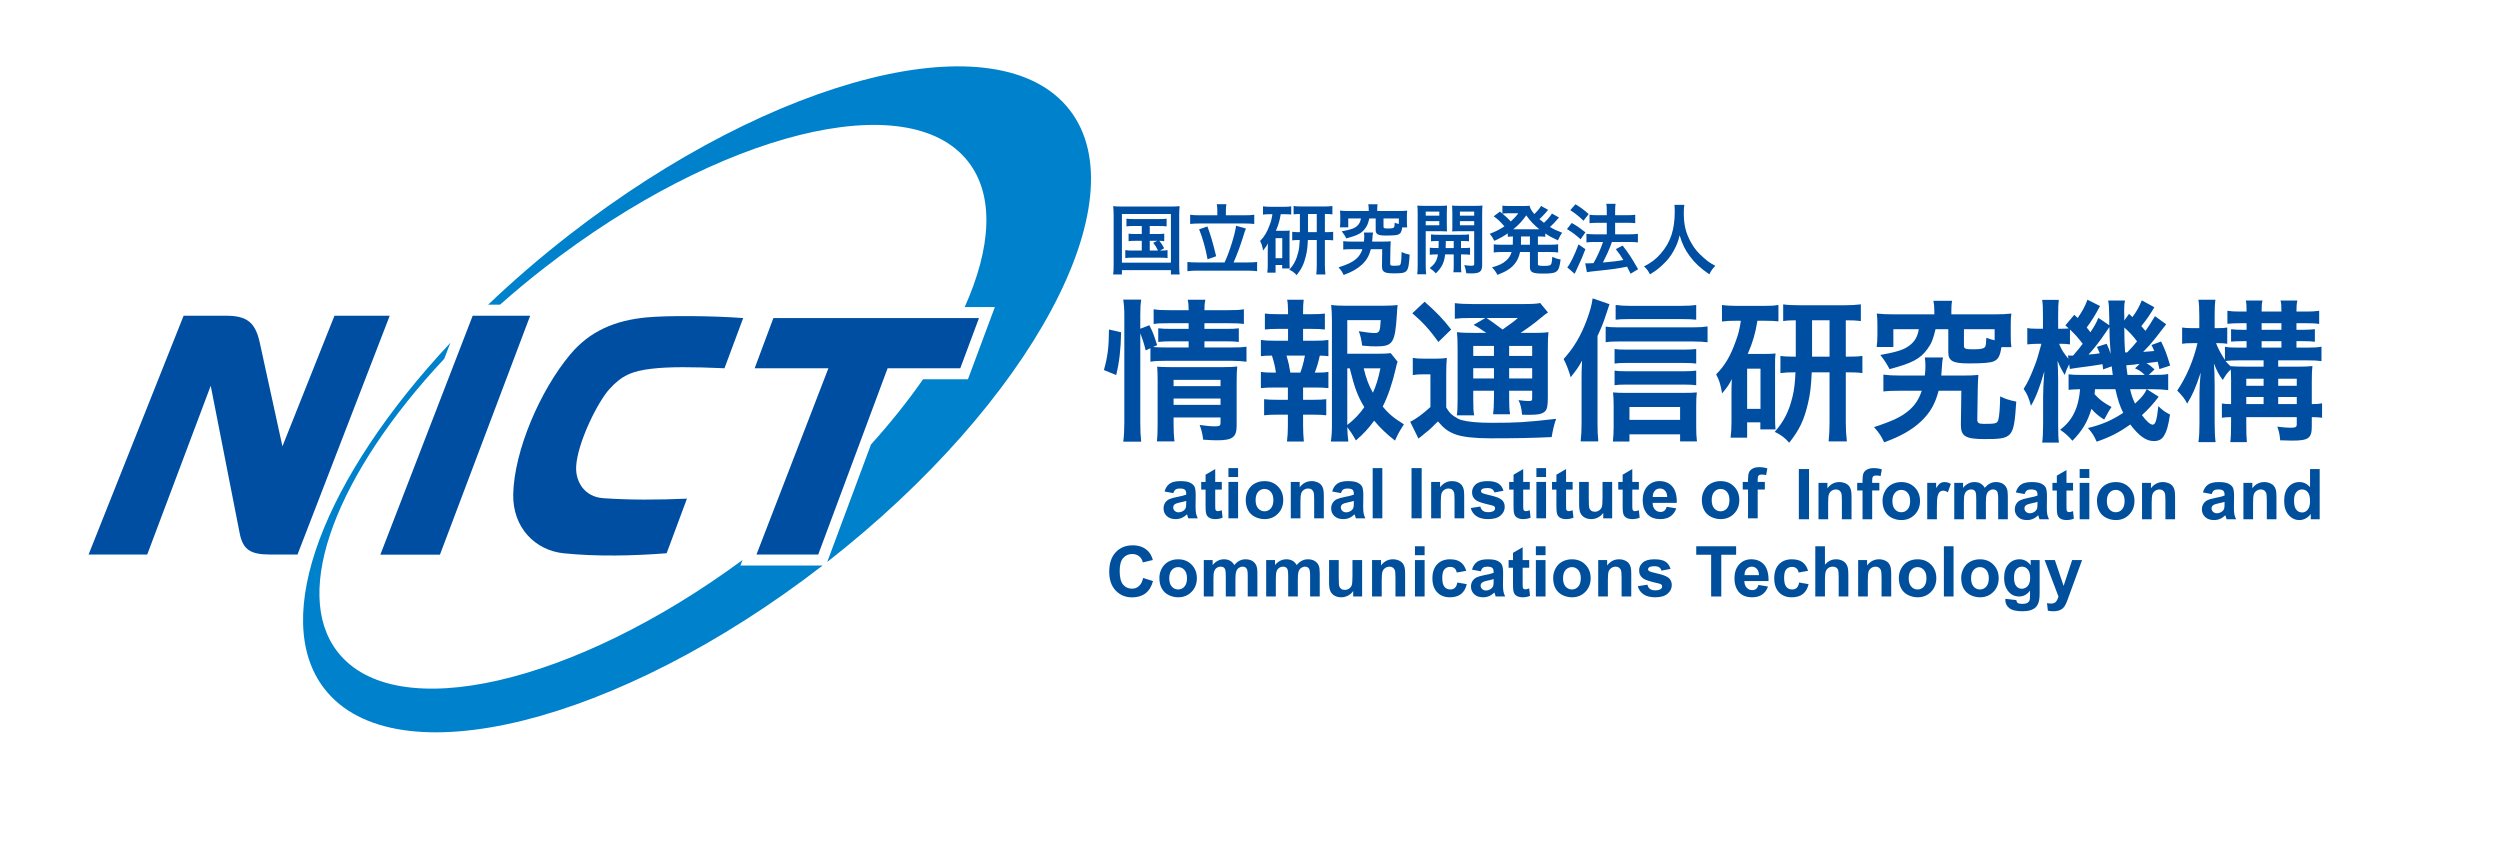 <?xml version="1.0" encoding="UTF-8" standalone="no"?>
<svg
   xmlns:dc="http://purl.org/dc/elements/1.1/"
   xmlns:cc="http://creativecommons.org/ns#"
   xmlns:rdf="http://www.w3.org/1999/02/22-rdf-syntax-ns#"
   xmlns:svg="http://www.w3.org/2000/svg"
   xmlns="http://www.w3.org/2000/svg"
   xmlns:sodipodi="http://sodipodi.sourceforge.net/DTD/sodipodi-0.dtd"
   xmlns:inkscape="http://www.inkscape.org/namespaces/inkscape"
   sodipodi:docname="logo_nict.svg"
   inkscape:version="1.0 (4035a4f, 2020-05-01)"
   inkscape:export-ydpi="96"
   inkscape:export-xdpi="96"
   inkscape:export-filename="/Users/hashi_nict/bitmap.png"
   id="svg1390"
   version="1.1"
   viewBox="0 0 59 20"
   height="20mm"
   width="59mm">
  <defs
     id="defs1384">
    <clipPath
       clipPathUnits="userSpaceOnUse"
       id="clipPath324">
      <path
         d="M 0,841 H 595.28 V 0 H 0 Z"
         id="path322" />
    </clipPath>
    <clipPath
       clipPathUnits="userSpaceOnUse"
       id="clipPath324-4">
      <path
         d="M 0,841 H 595.28 V 0 H 0 Z"
         id="path322-0" />
    </clipPath>
    <clipPath
       id="clipPath324-4-4"
       clipPathUnits="userSpaceOnUse">
      <path
         id="path322-0-0"
         d="M 0,841 H 595.28 V 0 H 0 Z" />
    </clipPath>
  </defs>
  <sodipodi:namedview
     inkscape:window-maximized="0"
     inkscape:window-y="23"
     inkscape:window-x="690"
     inkscape:window-height="1174"
     inkscape:window-width="1252"
     showgrid="false"
     inkscape:document-rotation="0"
     inkscape:current-layer="layer1"
     inkscape:document-units="mm"
     inkscape:cy="214.69092"
     inkscape:cx="250.85241"
     inkscape:zoom="1.0076756"
     inkscape:pageshadow="2"
     inkscape:pageopacity="0.0"
     borderopacity="1.0"
     bordercolor="#666666"
     pagecolor="#ffffff"
     id="base" />
  <g
     id="layer1"
     inkscape:groupmode="layer"
     inkscape:label="Layer 1">
    <g
       transform="matrix(0.144,0,0,-0.144,-5.298,41.31)"
       id="g318">
      <g
         id="g320"
         clip-path="url(#clipPath324-4)">
        <g
           id="g326"
           transform="translate(231.198,204.778)">
          <path
             d="m 0,0 c -0.2,-0.066 -0.521,-0.146 -0.961,-0.235 -0.44,-0.094 -0.725,-0.188 -0.861,-0.275 -0.206,-0.144 -0.31,-0.329 -0.31,-0.55 0,-0.219 0.083,-0.411 0.248,-0.571 0.166,-0.158 0.375,-0.237 0.63,-0.237 0.286,0 0.556,0.094 0.817,0.275 0.191,0.143 0.318,0.317 0.378,0.522 C -0.021,-0.937 0,-0.684 0,-0.311 Z m -2.121,1.282 -1.425,0.264 c 0.161,0.577 0.441,1.007 0.835,1.283 0.392,0.279 0.977,0.419 1.754,0.419 0.705,0 1.228,-0.084 1.577,-0.251 C 0.965,2.832 1.205,2.62 1.347,2.362 1.488,2.105 1.557,1.635 1.557,0.95 L 1.533,-0.891 c 0,-0.521 0.028,-0.909 0.079,-1.158 0.049,-0.252 0.143,-0.515 0.281,-0.801 H 0.335 c -0.04,0.107 -0.089,0.262 -0.149,0.471 -0.027,0.091 -0.046,0.151 -0.057,0.183 -0.271,-0.259 -0.56,-0.458 -0.869,-0.59 -0.308,-0.129 -0.635,-0.194 -0.986,-0.194 -0.615,0 -1.099,0.164 -1.455,0.498 -0.354,0.332 -0.531,0.751 -0.531,1.256 0,0.336 0.08,0.637 0.241,0.9 0.162,0.263 0.389,0.464 0.679,0.604 0.292,0.14 0.709,0.262 1.256,0.367 0.74,0.138 1.252,0.268 1.536,0.386 L 0,1.188 C 0,1.493 -0.076,1.712 -0.225,1.842 -0.375,1.974 -0.659,2.035 -1.074,2.035 -1.358,2.035 -1.579,1.982 -1.737,1.87 -1.893,1.757 -2.021,1.563 -2.121,1.282"
             style="fill:#004f9d;fill-opacity:1;fill-rule:nonzero;stroke:none"
             id="path328" />
        </g>
        <g
           id="g330"
           transform="translate(237.032,207.894)">
          <path
             d="m 0,0 v -1.258 h -1.08 v -2.405 c 0,-0.486 0.011,-0.772 0.032,-0.852 0.021,-0.08 0.068,-0.147 0.141,-0.198 0.073,-0.052 0.16,-0.079 0.265,-0.079 0.148,0 0.358,0.048 0.636,0.152 l 0.137,-1.222 c -0.367,-0.157 -0.781,-0.235 -1.246,-0.235 -0.285,0 -0.541,0.046 -0.77,0.142 -0.228,0.096 -0.396,0.218 -0.503,0.37 -0.108,0.152 -0.18,0.356 -0.221,0.615 -0.033,0.185 -0.051,0.554 -0.051,1.112 v 2.6 H -3.378 V 0 h 0.718 v 1.186 l 1.58,0.922 V 0 Z"
             style="fill:#004f9d;fill-opacity:1;fill-rule:nonzero;stroke:none"
             id="path332" />
        </g>
        <path
           d="m 238.119,207.895 h 1.581 v -5.966 h -1.581 z m 0,2.262 h 1.581 v -1.462 h -1.581 z"
           style="fill:#004f9d;fill-opacity:1;fill-rule:nonzero;stroke:none"
           id="path334" />
        <g
           id="g336"
           transform="translate(242.572,204.911)">
          <path
             d="m 0,0 c 0,-0.591 0.139,-1.047 0.42,-1.361 0.281,-0.315 0.626,-0.474 1.037,-0.474 0.412,0 0.756,0.159 1.035,0.474 0.278,0.314 0.419,0.773 0.419,1.373 C 2.911,0.597 2.77,1.047 2.492,1.36 2.213,1.676 1.869,1.832 1.457,1.832 1.046,1.832 0.701,1.676 0.42,1.36 0.139,1.047 0,0.592 0,0 m -1.618,0.087 c 0,0.52 0.13,1.03 0.386,1.517 0.259,0.491 0.625,0.865 1.097,1.123 0.474,0.258 1,0.388 1.585,0.388 0.901,0 1.637,-0.294 2.213,-0.879 C 4.241,1.65 4.528,0.911 4.528,0.018 4.528,-0.886 4.238,-1.633 3.657,-2.227 3.072,-2.818 2.343,-3.113 1.46,-3.113 c -0.546,0 -1.066,0.124 -1.563,0.37 -0.493,0.248 -0.87,0.608 -1.129,1.087 -0.256,0.475 -0.386,1.056 -0.386,1.743"
             style="fill:#004f9d;fill-opacity:1;fill-rule:nonzero;stroke:none"
             id="path338" />
        </g>
        <g
           id="g340"
           transform="translate(253.752,201.929)">
          <path
             d="m 0,0 h -1.582 v 3.042 c 0,0.642 -0.032,1.059 -0.099,1.248 -0.066,0.189 -0.173,0.336 -0.323,0.439 -0.15,0.107 -0.333,0.156 -0.542,0.156 -0.27,0 -0.513,-0.073 -0.727,-0.222 C -3.487,4.514 -3.633,4.315 -3.714,4.069 -3.792,3.82 -3.834,3.362 -3.834,2.7 V 0 h -1.582 v 5.966 h 1.462 V 5.089 c 0.517,0.67 1.172,1.009 1.959,1.009 0.348,0 0.661,-0.065 0.949,-0.188 C -0.759,5.784 -0.54,5.622 -0.393,5.427 -0.246,5.232 -0.144,5.016 -0.089,4.767 -0.028,4.521 0,4.165 0,3.706 Z"
             style="fill:#004f9d;fill-opacity:1;fill-rule:nonzero;stroke:none"
             id="path342" />
        </g>
        <g
           id="g344"
           transform="translate(258.668,204.778)">
          <path
             d="M 0,0 C -0.205,-0.066 -0.523,-0.146 -0.96,-0.235 -1.4,-0.329 -1.688,-0.423 -1.824,-0.51 -2.03,-0.654 -2.133,-0.839 -2.133,-1.06 c 0,-0.219 0.083,-0.411 0.249,-0.571 0.165,-0.158 0.374,-0.237 0.629,-0.237 0.286,0 0.558,0.094 0.816,0.275 0.191,0.143 0.316,0.317 0.377,0.522 C -0.021,-0.937 0,-0.684 0,-0.311 Z m -2.121,1.282 -1.424,0.264 c 0.161,0.577 0.439,1.007 0.833,1.283 0.393,0.279 0.979,0.419 1.754,0.419 0.707,0 1.231,-0.084 1.576,-0.251 C 0.961,2.832 1.207,2.62 1.347,2.362 1.486,2.105 1.557,1.635 1.557,0.95 L 1.533,-0.891 c 0,-0.521 0.024,-0.909 0.076,-1.158 0.049,-0.252 0.145,-0.515 0.284,-0.801 H 0.335 c -0.041,0.107 -0.092,0.262 -0.151,0.471 -0.029,0.091 -0.046,0.151 -0.059,0.183 -0.268,-0.259 -0.556,-0.458 -0.865,-0.59 -0.309,-0.129 -0.637,-0.194 -0.985,-0.194 -0.616,0 -1.102,0.164 -1.456,0.498 -0.357,0.332 -0.532,0.751 -0.532,1.256 0,0.336 0.08,0.637 0.242,0.9 0.162,0.263 0.386,0.464 0.677,0.604 0.291,0.14 0.71,0.262 1.257,0.367 C -0.796,0.783 -0.285,0.913 0,1.031 V 1.188 C 0,1.493 -0.074,1.712 -0.224,1.842 -0.377,1.974 -0.659,2.035 -1.078,2.035 -1.36,2.035 -1.578,1.982 -1.737,1.87 -1.896,1.757 -2.021,1.563 -2.121,1.282"
             style="fill:#004f9d;fill-opacity:1;fill-rule:nonzero;stroke:none"
             id="path346" />
        </g>
        <path
           d="m 261.759,210.157 h 1.581 v -8.229 h -1.581 z"
           style="fill:#004f9d;fill-opacity:1;fill-rule:nonzero;stroke:none"
           id="path348" />
        <path
           d="m 268.124,210.157 h 1.664 v -8.229 h -1.664 z"
           style="fill:#004f9d;fill-opacity:1;fill-rule:nonzero;stroke:none"
           id="path350" />
        <g
           id="g352"
           transform="translate(276.757,201.929)">
          <path
             d="m 0,0 h -1.582 v 3.042 c 0,0.642 -0.032,1.059 -0.098,1.248 -0.067,0.189 -0.174,0.336 -0.324,0.439 -0.149,0.107 -0.332,0.156 -0.541,0.156 -0.27,0 -0.513,-0.073 -0.727,-0.222 C -3.486,4.514 -3.631,4.315 -3.713,4.069 -3.793,3.82 -3.833,3.362 -3.833,2.7 V 0 h -1.582 v 5.966 h 1.462 V 5.089 c 0.517,0.67 1.172,1.009 1.959,1.009 0.344,0 0.661,-0.065 0.949,-0.188 0.287,-0.126 0.503,-0.288 0.654,-0.483 0.144,-0.195 0.247,-0.411 0.304,-0.66 C -0.026,4.521 0,4.165 0,3.706 Z"
             style="fill:#004f9d;fill-opacity:1;fill-rule:nonzero;stroke:none"
             id="path354" />
        </g>
        <g
           id="g356"
           transform="translate(277.829,203.617)">
          <path
             d="m 0,0 1.582,0.239 c 0.066,-0.3 0.202,-0.531 0.41,-0.687 0.205,-0.154 0.495,-0.235 0.864,-0.235 0.412,0 0.716,0.076 0.923,0.225 0.141,0.103 0.21,0.243 0.21,0.422 C 3.989,0.083 3.95,0.18 3.876,0.258 3.798,0.333 3.62,0.403 3.348,0.466 2.072,0.745 1.264,1.003 0.922,1.235 0.451,1.558 0.215,2.005 0.215,2.576 c 0,0.52 0.204,0.954 0.611,1.304 0.41,0.351 1.044,0.529 1.899,0.529 0.818,0 1.423,-0.133 1.822,-0.401 C 4.944,3.742 5.217,3.351 5.366,2.827 L 3.881,2.551 C 3.815,2.783 3.695,2.96 3.515,3.086 3.338,3.211 3.085,3.269 2.752,3.269 2.335,3.269 2.036,3.214 1.857,3.098 1.737,3.016 1.678,2.907 1.678,2.777 1.678,2.663 1.727,2.569 1.832,2.49 1.976,2.387 2.467,2.238 3.312,2.046 4.154,1.858 4.74,1.625 5.076,1.346 5.406,1.068 5.57,0.675 5.57,0.176 5.57,-0.368 5.343,-0.839 4.884,-1.232 4.43,-1.625 3.752,-1.819 2.856,-1.819 2.046,-1.819 1.402,-1.658 0.929,-1.33 0.455,-1.004 0.146,-0.562 0,0"
             style="fill:#004f9d;fill-opacity:1;fill-rule:nonzero;stroke:none"
             id="path358" />
        </g>
        <g
           id="g360"
           transform="translate(287.506,207.894)">
          <path
             d="m 0,0 v -1.258 h -1.079 v -2.405 c 0,-0.486 0.011,-0.772 0.033,-0.852 0.021,-0.08 0.066,-0.147 0.141,-0.198 0.071,-0.052 0.162,-0.079 0.265,-0.079 0.145,0 0.358,0.048 0.634,0.152 L 0.13,-5.862 c -0.365,-0.157 -0.781,-0.235 -1.245,-0.235 -0.285,0 -0.542,0.046 -0.77,0.142 -0.226,0.096 -0.395,0.218 -0.503,0.37 -0.104,0.152 -0.179,0.356 -0.221,0.615 -0.035,0.185 -0.052,0.554 -0.052,1.112 v 2.6 H -3.378 V 0 h 0.717 v 1.186 l 1.582,0.922 V 0 Z"
             style="fill:#004f9d;fill-opacity:1;fill-rule:nonzero;stroke:none"
             id="path362" />
        </g>
        <path
           d="m 288.591,207.895 h 1.583 v -5.966 h -1.583 z m 0,2.262 h 1.583 v -1.462 h -1.583 z"
           style="fill:#004f9d;fill-opacity:1;fill-rule:nonzero;stroke:none"
           id="path364" />
        <g
           id="g366"
           transform="translate(294.532,207.894)">
          <path
             d="m 0,0 v -1.258 h -1.079 v -2.405 c 0,-0.486 0.011,-0.772 0.029,-0.852 0.022,-0.08 0.07,-0.147 0.141,-0.198 0.075,-0.052 0.162,-0.079 0.265,-0.079 0.149,0 0.361,0.048 0.637,0.152 l 0.138,-1.222 c -0.366,-0.157 -0.781,-0.235 -1.248,-0.235 -0.283,0 -0.541,0.046 -0.768,0.142 -0.227,0.096 -0.395,0.218 -0.503,0.37 -0.108,0.152 -0.18,0.356 -0.222,0.615 -0.032,0.185 -0.052,0.554 -0.052,1.112 v 2.6 H -3.38 V 0 h 0.718 v 1.186 l 1.583,0.922 V 0 Z"
             style="fill:#004f9d;fill-opacity:1;fill-rule:nonzero;stroke:none"
             id="path368" />
        </g>
        <g
           id="g370"
           transform="translate(299.546,201.929)">
          <path
             d="M 0,0 V 0.894 C -0.217,0.573 -0.5,0.323 -0.854,0.143 c -0.354,-0.184 -0.727,-0.274 -1.118,-0.274 -0.401,0 -0.76,0.089 -1.079,0.264 C -3.369,0.308 -3.599,0.557 -3.739,0.871 -3.88,1.19 -3.952,1.63 -3.952,2.195 V 5.966 H -2.37 V 3.231 c 0,-0.836 0.025,-1.348 0.086,-1.54 0.059,-0.188 0.162,-0.339 0.315,-0.449 0.153,-0.108 0.344,-0.165 0.578,-0.165 0.269,0 0.51,0.073 0.721,0.225 0.21,0.147 0.357,0.328 0.435,0.548 0.076,0.217 0.118,0.752 0.118,1.603 V 5.966 H 1.462 V 0 Z"
             style="fill:#004f9d;fill-opacity:1;fill-rule:nonzero;stroke:none"
             id="path372" />
        </g>
        <g
           id="g374"
           transform="translate(305.385,207.894)">
          <path
             d="m 0,0 v -1.258 h -1.079 v -2.405 c 0,-0.486 0.011,-0.772 0.032,-0.852 0.023,-0.08 0.068,-0.147 0.141,-0.198 0.071,-0.052 0.162,-0.079 0.266,-0.079 0.145,0 0.358,0.048 0.634,0.152 L 0.13,-5.862 c -0.366,-0.157 -0.779,-0.235 -1.246,-0.235 -0.284,0 -0.54,0.046 -0.769,0.142 -0.226,0.096 -0.395,0.218 -0.504,0.37 -0.103,0.152 -0.18,0.356 -0.217,0.615 -0.036,0.185 -0.054,0.554 -0.054,1.112 v 2.6 H -3.379 V 0 h 0.719 v 1.186 l 1.581,0.922 V 0 Z"
             style="fill:#004f9d;fill-opacity:1;fill-rule:nonzero;stroke:none"
             id="path376" />
        </g>
        <g
           id="g378"
           transform="translate(310.028,205.426)">
          <path
             d="m 0,0 c -0.011,0.455 -0.128,0.8 -0.354,1.034 -0.227,0.237 -0.5,0.354 -0.824,0.354 -0.345,0 -0.632,-0.122 -0.855,-0.37 C -2.262,0.765 -2.373,0.426 -2.367,0 Z M -0.083,-1.606 1.486,-1.867 C 1.287,-2.443 0.965,-2.879 0.53,-3.181 0.09,-3.48 -0.456,-3.628 -1.113,-3.628 c -1.039,0 -1.81,0.336 -2.306,1.016 -0.397,0.543 -0.596,1.223 -0.596,2.053 0,0.985 0.264,1.759 0.78,2.321 0.516,0.557 1.171,0.839 1.963,0.839 0.888,0 1.592,-0.294 2.107,-0.879 C 1.346,1.136 1.595,0.237 1.57,-0.97 h -3.966 c 0.014,-0.468 0.142,-0.835 0.387,-1.093 0.24,-0.262 0.547,-0.392 0.911,-0.392 0.249,0 0.463,0.067 0.63,0.2 0.171,0.135 0.296,0.352 0.385,0.649"
             style="fill:#004f9d;fill-opacity:1;fill-rule:nonzero;stroke:none"
             id="path380" />
        </g>
        <g
           id="g382"
           transform="translate(317.321,204.911)">
          <path
             d="m 0,0 c 0,-0.591 0.143,-1.047 0.419,-1.361 0.28,-0.315 0.625,-0.474 1.039,-0.474 0.41,0 0.756,0.159 1.034,0.474 0.277,0.314 0.416,0.773 0.416,1.373 0,0.585 -0.139,1.035 -0.416,1.348 C 2.214,1.676 1.868,1.832 1.458,1.832 1.044,1.832 0.699,1.676 0.419,1.36 0.143,1.047 0,0.592 0,0 m -1.616,0.087 c 0,0.52 0.128,1.03 0.385,1.517 0.257,0.491 0.624,0.865 1.095,1.123 0.472,0.258 1.002,0.388 1.585,0.388 0.902,0 1.638,-0.294 2.213,-0.879 0.58,-0.586 0.865,-1.325 0.865,-2.218 0,-0.904 -0.288,-1.651 -0.871,-2.245 -0.583,-0.591 -1.312,-0.886 -2.193,-0.886 -0.549,0 -1.068,0.124 -1.566,0.37 -0.493,0.248 -0.871,0.608 -1.128,1.087 -0.257,0.475 -0.385,1.056 -0.385,1.743"
             style="fill:#004f9d;fill-opacity:1;fill-rule:nonzero;stroke:none"
             id="path384" />
        </g>
        <g
           id="g386"
           transform="translate(322.405,207.894)">
          <path
             d="m 0,0 h 0.87 v 0.45 c 0,0.505 0.057,0.881 0.163,1.131 0.109,0.246 0.302,0.448 0.59,0.604 0.289,0.158 0.652,0.234 1.091,0.234 0.449,0 0.89,-0.066 1.322,-0.201 L 3.837,1.119 C 3.584,1.18 3.337,1.209 3.104,1.209 2.872,1.209 2.704,1.156 2.606,1.046 2.505,0.938 2.454,0.731 2.454,0.427 V 0 H 3.625 V -1.246 H 2.454 v -4.72 H 0.87 v 4.72 H 0 Z"
             style="fill:#004f9d;fill-opacity:1;fill-rule:nonzero;stroke:none"
             id="path388" />
        </g>
        <path
           d="m 331.604,210.003 h 1.666 v -8.229 h -1.666 z"
           style="fill:#004f9d;fill-opacity:1;fill-rule:nonzero;stroke:none"
           id="path390" />
        <g
           id="g392"
           transform="translate(340.238,201.773)">
          <path
             d="m 0,0 h -1.582 v 3.041 c 0,0.643 -0.033,1.061 -0.099,1.248 -0.068,0.189 -0.176,0.335 -0.325,0.44 -0.15,0.105 -0.331,0.159 -0.54,0.159 -0.269,0 -0.513,-0.076 -0.728,-0.225 C -3.487,4.512 -3.636,4.312 -3.715,4.067 -3.796,3.819 -3.834,3.365 -3.834,2.699 V 0 h -1.581 v 5.964 h 1.46 V 5.089 c 0.517,0.671 1.173,1.008 1.958,1.008 0.347,0 0.664,-0.065 0.951,-0.187 0.288,-0.125 0.502,-0.287 0.651,-0.482 0.149,-0.199 0.25,-0.413 0.306,-0.662 C -0.03,4.521 0,4.164 0,3.705 Z"
             style="fill:#004f9d;fill-opacity:1;fill-rule:nonzero;stroke:none"
             id="path394" />
        </g>
        <g
           id="g396"
           transform="translate(341.165,207.737)">
          <path
             d="m 0,0 h 0.876 v 0.451 c 0,0.506 0.051,0.882 0.157,1.13 C 1.14,1.83 1.34,2.03 1.625,2.188 1.911,2.343 2.276,2.42 2.713,2.42 3.165,2.42 3.606,2.353 4.037,2.217 L 3.84,1.122 C 3.584,1.182 3.34,1.211 3.105,1.211 2.872,1.211 2.707,1.155 2.606,1.05 2.506,0.939 2.456,0.733 2.456,0.427 V 0 H 3.63 V -1.245 H 2.456 v -4.719 h -1.58 v 4.719 H 0 Z"
             style="fill:#004f9d;fill-opacity:1;fill-rule:nonzero;stroke:none"
             id="path398" />
        </g>
        <g
           id="g400"
           transform="translate(346.935,204.756)">
          <path
             d="m 0,0 c 0,-0.593 0.138,-1.047 0.421,-1.361 0.28,-0.315 0.626,-0.472 1.036,-0.472 0.413,0 0.757,0.157 1.035,0.472 0.278,0.314 0.417,0.771 0.417,1.37 0,0.588 -0.139,1.037 -0.417,1.352 C 2.214,1.676 1.87,1.832 1.457,1.832 1.047,1.832 0.701,1.676 0.421,1.361 0.138,1.046 0,0.591 0,0 m -1.618,0.086 c 0,0.521 0.129,1.029 0.389,1.518 0.257,0.491 0.622,0.865 1.096,1.123 0.471,0.254 0.999,0.387 1.584,0.387 0.899,0 1.636,-0.293 2.213,-0.878 0.574,-0.585 0.863,-1.325 0.863,-2.219 0,-0.903 -0.289,-1.65 -0.872,-2.242 -0.581,-0.591 -1.311,-0.889 -2.196,-0.889 -0.545,0 -1.065,0.124 -1.559,0.369 -0.497,0.25 -0.872,0.609 -1.129,1.088 -0.26,0.476 -0.389,1.056 -0.389,1.743"
             style="fill:#004f9d;fill-opacity:1;fill-rule:nonzero;stroke:none"
             id="path402" />
        </g>
        <g
           id="g404"
           transform="translate(354.224,201.773)">
          <path
             d="m 0,0 h -1.581 v 5.964 h 1.462 V 5.113 c 0.251,0.406 0.479,0.667 0.678,0.794 0.2,0.125 0.429,0.19 0.685,0.19 0.36,0 0.707,-0.1 1.045,-0.298 L 1.803,4.424 C 1.536,4.597 1.287,4.684 1.061,4.684 0.84,4.684 0.648,4.621 0.496,4.501 0.341,4.38 0.223,4.159 0.132,3.839 0.043,3.522 0,2.854 0,1.843 Z"
             style="fill:#004f9d;fill-opacity:1;fill-rule:nonzero;stroke:none"
             id="path406" />
        </g>
        <g
           id="g408"
           transform="translate(357.072,207.737)">
          <path
             d="m 0,0 h 1.447 v -0.812 c 0.524,0.628 1.14,0.945 1.864,0.945 0.383,0 0.713,-0.079 0.995,-0.237 0.28,-0.156 0.512,-0.395 0.693,-0.715 0.262,0.32 0.545,0.559 0.848,0.715 0.304,0.158 0.629,0.237 0.973,0.237 0.441,0 0.809,-0.089 1.117,-0.265 0.302,-0.18 0.53,-0.438 0.677,-0.784 0.109,-0.257 0.165,-0.667 0.165,-1.235 v -3.813 h -1.58 v 3.405 c 0,0.592 -0.058,0.973 -0.165,1.144 -0.148,0.228 -0.371,0.339 -0.675,0.339 -0.219,0 -0.426,-0.068 -0.624,-0.202 C 5.539,-1.415 5.402,-1.61 5.314,-1.871 5.227,-2.13 5.185,-2.542 5.185,-3.103 V -5.964 H 3.604 v 3.266 c 0,0.582 -0.029,0.954 -0.087,1.122 -0.053,0.168 -0.139,0.295 -0.259,0.374 -0.116,0.085 -0.277,0.126 -0.481,0.126 -0.24,0 -0.461,-0.065 -0.655,-0.198 C 1.927,-1.404 1.79,-1.595 1.707,-1.838 1.621,-2.087 1.58,-2.497 1.58,-3.069 V -5.964 H 0 Z"
             style="fill:#004f9d;fill-opacity:1;fill-rule:nonzero;stroke:none"
             id="path410" />
        </g>
        <g
           id="g412"
           transform="translate(370.71,204.625)">
          <path
             d="m 0,0 c -0.204,-0.068 -0.524,-0.149 -0.962,-0.239 -0.44,-0.094 -0.727,-0.186 -0.862,-0.274 -0.206,-0.144 -0.31,-0.329 -0.31,-0.55 0,-0.217 0.082,-0.409 0.249,-0.568 0.165,-0.16 0.373,-0.238 0.628,-0.238 0.287,0 0.56,0.093 0.816,0.276 0.192,0.14 0.318,0.315 0.377,0.519 C -0.021,-0.938 0,-0.687 0,-0.312 Z m -2.121,1.28 -1.427,0.265 c 0.163,0.578 0.442,1.006 0.833,1.28 0.396,0.281 0.98,0.42 1.756,0.42 0.707,0 1.231,-0.083 1.576,-0.251 C 0.962,2.829 1.205,2.618 1.347,2.36 1.485,2.104 1.557,1.634 1.557,0.951 L 1.532,-0.892 c 0,-0.524 0.025,-0.911 0.074,-1.161 0.051,-0.248 0.147,-0.514 0.286,-0.799 H 0.333 C 0.292,-2.746 0.241,-2.59 0.182,-2.385 0.154,-2.291 0.138,-2.227 0.124,-2.198 -0.144,-2.457 -0.433,-2.657 -0.74,-2.789 -1.048,-2.92 -1.379,-2.983 -1.726,-2.983 c -0.617,0 -1.103,0.165 -1.456,0.5 -0.356,0.331 -0.532,0.75 -0.532,1.254 0,0.338 0.08,0.637 0.242,0.901 0.161,0.264 0.386,0.464 0.676,0.604 0.292,0.142 0.711,0.264 1.259,0.368 C -0.799,0.782 -0.286,0.911 0,1.028 V 1.187 C 0,1.492 -0.076,1.711 -0.225,1.838 -0.378,1.972 -0.66,2.036 -1.079,2.036 -1.361,2.036 -1.577,1.979 -1.738,1.867 -1.895,1.755 -2.021,1.562 -2.121,1.28"
             style="fill:#004f9d;fill-opacity:1;fill-rule:nonzero;stroke:none"
             id="path414" />
        </g>
        <g
           id="g416"
           transform="translate(376.543,207.737)">
          <path
             d="m 0,0 v -1.255 h -1.078 v -2.406 c 0,-0.486 0.008,-0.773 0.03,-0.853 0.021,-0.079 0.067,-0.147 0.142,-0.197 0.07,-0.054 0.161,-0.079 0.264,-0.079 0.146,0 0.358,0.049 0.635,0.151 l 0.139,-1.222 c -0.369,-0.157 -0.783,-0.235 -1.25,-0.235 -0.283,0 -0.538,0.05 -0.769,0.143 -0.227,0.095 -0.395,0.219 -0.502,0.371 -0.105,0.152 -0.18,0.356 -0.222,0.613 -0.035,0.185 -0.048,0.555 -0.048,1.113 v 2.601 H -3.38 V 0 h 0.721 v 1.188 l 1.581,0.92 V 0 Z"
             style="fill:#004f9d;fill-opacity:1;fill-rule:nonzero;stroke:none"
             id="path418" />
        </g>
        <path
           d="m 377.626,207.737 h 1.582 v -5.964 h -1.582 z m 0,2.266 h 1.582 v -1.463 h -1.582 z"
           style="fill:#004f9d;fill-opacity:1;fill-rule:nonzero;stroke:none"
           id="path420" />
        <g
           id="g422"
           transform="translate(382.081,204.756)">
          <path
             d="m 0,0 c 0,-0.593 0.14,-1.047 0.421,-1.361 0.279,-0.315 0.626,-0.472 1.036,-0.472 0.411,0 0.758,0.157 1.036,0.472 0.279,0.314 0.417,0.771 0.417,1.37 0,0.588 -0.138,1.037 -0.417,1.352 C 2.215,1.676 1.868,1.832 1.457,1.832 1.047,1.832 0.7,1.676 0.421,1.361 0.14,1.046 0,0.591 0,0 m -1.618,0.086 c 0,0.521 0.129,1.029 0.388,1.518 0.257,0.491 0.624,0.865 1.095,1.123 0.473,0.254 1.002,0.387 1.584,0.387 0.902,0 1.64,-0.293 2.215,-0.878 0.575,-0.585 0.863,-1.325 0.863,-2.219 0,-0.903 -0.291,-1.65 -0.873,-2.242 -0.579,-0.591 -1.309,-0.889 -2.195,-0.889 -0.544,0 -1.065,0.124 -1.559,0.369 -0.497,0.25 -0.873,0.609 -1.13,1.088 -0.259,0.476 -0.388,1.056 -0.388,1.743"
             style="fill:#004f9d;fill-opacity:1;fill-rule:nonzero;stroke:none"
             id="path424" />
        </g>
        <g
           id="g426"
           transform="translate(393.263,201.773)">
          <path
             d="m 0,0 h -1.582 v 3.041 c 0,0.643 -0.031,1.061 -0.101,1.248 -0.066,0.189 -0.173,0.335 -0.324,0.44 -0.15,0.105 -0.328,0.159 -0.54,0.159 -0.27,0 -0.512,-0.076 -0.725,-0.225 C -3.489,4.512 -3.635,4.312 -3.715,4.067 -3.794,3.819 -3.834,3.365 -3.834,2.699 V 0 h -1.582 v 5.964 h 1.463 V 5.089 c 0.519,0.671 1.172,1.008 1.955,1.008 0.348,0 0.665,-0.065 0.951,-0.187 0.289,-0.125 0.505,-0.287 0.653,-0.482 0.145,-0.199 0.25,-0.413 0.307,-0.662 C -0.03,4.521 0,4.164 0,3.705 Z"
             style="fill:#004f9d;fill-opacity:1;fill-rule:nonzero;stroke:none"
             id="path428" />
        </g>
        <g
           id="g430"
           transform="translate(401.371,204.625)">
          <path
             d="m 0,0 c -0.199,-0.068 -0.52,-0.149 -0.959,-0.239 -0.437,-0.094 -0.728,-0.186 -0.859,-0.274 -0.209,-0.144 -0.314,-0.329 -0.314,-0.55 0,-0.217 0.084,-0.409 0.249,-0.568 0.166,-0.16 0.376,-0.238 0.629,-0.238 0.286,0 0.557,0.093 0.817,0.276 0.193,0.14 0.318,0.315 0.378,0.519 C -0.019,-0.938 0,-0.687 0,-0.312 Z m -2.117,1.28 -1.427,0.265 c 0.162,0.578 0.44,1.006 0.833,1.28 0.394,0.281 0.979,0.42 1.757,0.42 0.702,0 1.227,-0.083 1.575,-0.251 C 0.965,2.829 1.208,2.618 1.35,2.36 1.489,2.104 1.56,1.634 1.56,0.951 L 1.536,-0.892 c 0,-0.524 0.025,-0.911 0.075,-1.161 0.053,-0.248 0.147,-0.514 0.284,-0.799 H 0.338 C 0.3,-2.746 0.247,-2.59 0.188,-2.385 0.16,-2.291 0.141,-2.227 0.129,-2.198 c -0.268,-0.259 -0.56,-0.459 -0.868,-0.591 -0.308,-0.131 -0.633,-0.194 -0.984,-0.194 -0.617,0 -1.102,0.165 -1.454,0.5 -0.355,0.331 -0.536,0.75 -0.536,1.254 0,0.338 0.084,0.637 0.242,0.901 0.163,0.264 0.389,0.464 0.682,0.604 C -2.5,0.418 -2.08,0.54 -1.534,0.644 -0.796,0.782 -0.282,0.911 0,1.028 v 0.159 c 0,0.305 -0.073,0.524 -0.224,0.651 -0.149,0.134 -0.432,0.198 -0.85,0.198 -0.281,0 -0.504,-0.057 -0.661,-0.169 C -1.893,1.755 -2.02,1.562 -2.117,1.28"
             style="fill:#004f9d;fill-opacity:1;fill-rule:nonzero;stroke:none"
             id="path432" />
        </g>
        <g
           id="g434"
           transform="translate(409.876,201.773)">
          <path
             d="m 0,0 h -1.579 v 3.041 c 0,0.643 -0.034,1.061 -0.099,1.248 -0.071,0.189 -0.176,0.335 -0.326,0.44 -0.149,0.105 -0.329,0.159 -0.54,0.159 -0.269,0 -0.511,-0.076 -0.727,-0.225 C -3.487,4.512 -3.634,4.312 -3.713,4.067 -3.793,3.819 -3.832,3.365 -3.832,2.699 V 0 H -5.413 V 5.964 H -3.95 V 5.089 c 0.516,0.671 1.17,1.008 1.955,1.008 0.347,0 0.662,-0.065 0.951,-0.187 C -0.757,5.785 -0.539,5.623 -0.392,5.428 -0.248,5.229 -0.143,5.015 -0.083,4.766 -0.027,4.521 0,4.164 0,3.705 Z"
             style="fill:#004f9d;fill-opacity:1;fill-rule:nonzero;stroke:none"
             id="path436" />
        </g>
        <g
           id="g438"
           transform="translate(412.76,204.883)">
          <path
             d="m 0,0 c 0,-0.637 0.086,-1.095 0.26,-1.379 0.254,-0.412 0.609,-0.617 1.059,-0.617 0.363,0 0.667,0.154 0.923,0.463 0.252,0.307 0.38,0.768 0.38,1.382 0,0.683 -0.124,1.174 -0.369,1.478 C 2.008,1.626 1.695,1.778 1.31,1.778 0.935,1.778 0.624,1.629 0.373,1.333 0.125,1.034 0,0.589 0,0 M 4.203,-3.109 H 2.74 v 0.877 C 2.497,-2.575 2.209,-2.827 1.879,-2.992 1.546,-3.16 1.213,-3.241 0.876,-3.241 c -0.686,0 -1.273,0.277 -1.763,0.827 -0.486,0.551 -0.733,1.322 -0.733,2.31 0,1.009 0.238,1.778 0.711,2.303 0.476,0.528 1.076,0.788 1.804,0.788 0.665,0 1.239,-0.277 1.727,-0.83 V 5.12 h 1.581 z"
             style="fill:#004f9d;fill-opacity:1;fill-rule:nonzero;stroke:none"
             id="path440" />
        </g>
        <g
           id="g442"
           transform="translate(224.139,192.148)">
          <path
             d="M 0,0 1.618,-0.502 C 1.374,-1.407 0.96,-2.076 0.383,-2.517 c -0.576,-0.437 -1.303,-0.658 -2.19,-0.658 -1.089,0 -1.989,0.374 -2.695,1.122 -0.704,0.749 -1.054,1.775 -1.054,3.07 0,1.373 0.35,2.438 1.061,3.198 0.707,0.762 1.637,1.14 2.791,1.14 1.009,0 1.827,-0.297 2.454,-0.893 C 1.126,4.111 1.409,3.605 1.593,2.947 L -0.048,2.553 c -0.095,0.426 -0.299,0.762 -0.612,1.008 -0.306,0.245 -0.684,0.37 -1.123,0.37 -0.615,0 -1.11,-0.222 -1.489,-0.66 -0.382,-0.437 -0.573,-1.148 -0.573,-2.131 0,-1.039 0.189,-1.782 0.562,-2.226 0.373,-0.444 0.863,-0.663 1.457,-0.663 0.444,0 0.824,0.142 1.141,0.422 C -0.364,-1.047 -0.137,-0.604 0,0"
             style="fill:#004f9d;fill-opacity:1;fill-rule:nonzero;stroke:none"
             id="path444" />
        </g>
        <g
           id="g446"
           transform="translate(228.419,192.1)">
          <path
             d="m 0,0 c 0,-0.591 0.138,-1.046 0.42,-1.361 0.281,-0.313 0.627,-0.471 1.038,-0.471 0.411,0 0.759,0.158 1.036,0.471 C 2.771,-1.046 2.91,-0.588 2.91,0.011 2.91,0.596 2.771,1.047 2.494,1.36 2.217,1.676 1.869,1.833 1.458,1.833 1.047,1.833 0.701,1.676 0.42,1.36 0.138,1.047 0,0.592 0,0 m -1.616,0.086 c 0,0.523 0.127,1.03 0.387,1.518 0.26,0.491 0.625,0.865 1.095,1.124 0.474,0.255 1.004,0.386 1.584,0.386 0.9,0 1.641,-0.291 2.216,-0.878 0.574,-0.584 0.86,-1.324 0.86,-2.218 0,-0.903 -0.289,-1.65 -0.871,-2.245 -0.58,-0.59 -1.311,-0.887 -2.194,-0.887 -0.545,0 -1.065,0.126 -1.56,0.369 -0.498,0.251 -0.87,0.61 -1.13,1.088 -0.26,0.476 -0.387,1.056 -0.387,1.743"
             style="fill:#004f9d;fill-opacity:1;fill-rule:nonzero;stroke:none"
             id="path448" />
        </g>
        <g
           id="g450"
           transform="translate(234.08,195.083)">
          <path
             d="m 0,0 h 1.45 v -0.812 c 0.519,0.626 1.14,0.943 1.861,0.943 0.382,0 0.716,-0.079 0.997,-0.236 0.282,-0.157 0.513,-0.395 0.693,-0.715 0.26,0.32 0.543,0.558 0.848,0.715 0.304,0.157 0.626,0.236 0.973,0.236 0.439,0 0.812,-0.087 1.115,-0.265 0.305,-0.179 0.529,-0.438 0.678,-0.783 0.109,-0.256 0.167,-0.667 0.167,-1.236 V -5.966 H 7.2 v 3.406 c 0,0.591 -0.055,0.972 -0.168,1.143 -0.143,0.227 -0.366,0.339 -0.673,0.339 -0.22,0 -0.428,-0.068 -0.623,-0.202 C 5.541,-1.417 5.401,-1.612 5.314,-1.873 5.228,-2.132 5.183,-2.543 5.183,-3.105 V -5.966 H 3.606 V -2.7 c 0,0.582 -0.03,0.954 -0.087,1.122 -0.056,0.169 -0.141,0.294 -0.26,0.373 -0.12,0.086 -0.278,0.127 -0.48,0.127 -0.244,0 -0.463,-0.065 -0.657,-0.197 C 1.93,-1.405 1.792,-1.596 1.707,-1.84 1.62,-2.089 1.582,-2.498 1.582,-3.072 V -5.966 H 0 Z"
             style="fill:#004f9d;fill-opacity:1;fill-rule:nonzero;stroke:none"
             id="path452" />
        </g>
        <g
           id="g454"
           transform="translate(244.303,195.083)">
          <path
             d="m 0,0 h 1.449 v -0.812 c 0.524,0.626 1.144,0.943 1.865,0.943 0.382,0 0.715,-0.079 0.997,-0.236 0.282,-0.157 0.511,-0.395 0.691,-0.715 0.263,0.32 0.543,0.558 0.851,0.715 0.302,0.157 0.625,0.236 0.972,0.236 0.437,0 0.809,-0.087 1.112,-0.265 0.304,-0.179 0.533,-0.438 0.684,-0.783 0.108,-0.256 0.16,-0.667 0.16,-1.236 v -3.813 h -1.58 v 3.406 c 0,0.591 -0.054,0.972 -0.165,1.143 -0.144,0.227 -0.369,0.339 -0.67,0.339 -0.224,0 -0.429,-0.068 -0.629,-0.202 C 5.544,-1.417 5.404,-1.612 5.315,-1.873 5.23,-2.132 5.187,-2.543 5.187,-3.105 V -5.966 H 3.608 V -2.7 c 0,0.582 -0.027,0.954 -0.085,1.122 -0.059,0.169 -0.147,0.294 -0.262,0.373 -0.116,0.086 -0.279,0.127 -0.48,0.127 -0.24,0 -0.461,-0.065 -0.653,-0.197 C 1.932,-1.405 1.792,-1.596 1.709,-1.84 1.623,-2.089 1.582,-2.498 1.582,-3.072 V -5.966 H 0 Z"
             style="fill:#004f9d;fill-opacity:1;fill-rule:nonzero;stroke:none"
             id="path456" />
        </g>
        <g
           id="g458"
           transform="translate(258.565,189.117)">
          <path
             d="M 0,0 V 0.894 C -0.216,0.573 -0.502,0.322 -0.854,0.143 c -0.354,-0.185 -0.724,-0.275 -1.117,-0.275 -0.402,0 -0.759,0.088 -1.079,0.267 -0.316,0.171 -0.548,0.42 -0.688,0.738 C -3.884,1.19 -3.952,1.63 -3.952,2.194 V 5.966 H -2.37 V 3.229 c 0,-0.834 0.026,-1.347 0.084,-1.537 0.06,-0.19 0.167,-0.338 0.318,-0.447 0.149,-0.111 0.343,-0.166 0.579,-0.166 0.268,0 0.508,0.072 0.718,0.22 0.213,0.149 0.357,0.331 0.433,0.55 0.082,0.219 0.119,0.754 0.119,1.607 v 2.51 H 1.464 V 0 Z"
             style="fill:#004f9d;fill-opacity:1;fill-rule:nonzero;stroke:none"
             id="path460" />
        </g>
        <g
           id="g462"
           transform="translate(267.076,189.117)">
          <path
             d="m 0,0 h -1.583 v 3.042 c 0,0.644 -0.032,1.06 -0.097,1.247 -0.066,0.189 -0.174,0.337 -0.325,0.44 -0.149,0.107 -0.332,0.159 -0.54,0.159 -0.271,0 -0.514,-0.074 -0.729,-0.226 C -3.488,4.513 -3.633,4.312 -3.714,4.068 -3.795,3.82 -3.834,3.366 -3.834,2.699 V 0 h -1.584 v 5.966 h 1.464 V 5.09 c 0.519,0.672 1.17,1.007 1.959,1.007 0.345,0 0.661,-0.064 0.948,-0.187 C -0.756,5.784 -0.543,5.622 -0.393,5.427 -0.248,5.232 -0.145,5.015 -0.088,4.766 -0.028,4.521 0,4.166 0,3.706 Z"
             style="fill:#004f9d;fill-opacity:1;fill-rule:nonzero;stroke:none"
             id="path464" />
        </g>
        <path
           d="m 268.688,195.083 h 1.582 v -5.966 h -1.582 z m 0,2.265 h 1.582 v -1.463 h -1.582 z"
           style="fill:#004f9d;fill-opacity:1;fill-rule:nonzero;stroke:none"
           id="path466" />
        <g
           id="g468"
           transform="translate(277.092,193.322)">
          <path
             d="M 0,0 -1.555,-0.277 C -1.611,0.03 -1.729,0.257 -1.913,0.414 -2.098,0.57 -2.34,0.646 -2.637,0.646 -3.03,0.646 -3.343,0.508 -3.576,0.24 -3.811,-0.032 -3.93,-0.484 -3.93,-1.122 c 0,-0.706 0.122,-1.204 0.359,-1.495 0.238,-0.293 0.561,-0.438 0.964,-0.438 0.299,0 0.548,0.085 0.739,0.256 0.192,0.171 0.327,0.462 0.409,0.883 l 1.544,-0.266 c -0.162,-0.711 -0.471,-1.247 -0.928,-1.611 -0.459,-0.363 -1.07,-0.544 -1.835,-0.544 -0.876,0 -1.571,0.275 -2.088,0.825 -0.521,0.55 -0.778,1.311 -0.778,2.285 0,0.983 0.259,1.748 0.778,2.298 0.52,0.546 1.226,0.821 2.11,0.821 0.726,0 1.304,-0.155 1.731,-0.468 C -0.497,1.113 -0.187,0.639 0,0"
             style="fill:#004f9d;fill-opacity:1;fill-rule:nonzero;stroke:none"
             id="path470" />
        </g>
        <g
           id="g472"
           transform="translate(281.58,191.97)">
          <path
             d="m 0,0 c -0.198,-0.069 -0.52,-0.149 -0.958,-0.24 -0.44,-0.093 -0.727,-0.186 -0.861,-0.274 -0.209,-0.144 -0.312,-0.328 -0.312,-0.548 0,-0.219 0.085,-0.411 0.249,-0.57 0.165,-0.159 0.375,-0.237 0.63,-0.237 0.286,0 0.556,0.093 0.816,0.277 0.195,0.139 0.318,0.314 0.378,0.518 C -0.019,-0.939 0,-0.687 0,-0.312 Z m -2.117,1.278 -1.426,0.267 c 0.162,0.577 0.44,1.004 0.832,1.28 0.394,0.28 0.98,0.419 1.758,0.419 0.703,0 1.228,-0.082 1.575,-0.249 C 0.966,2.828 1.21,2.617 1.349,2.359 1.489,2.104 1.558,1.635 1.558,0.95 L 1.535,-0.894 c 0,-0.522 0.026,-0.908 0.077,-1.158 0.053,-0.25 0.144,-0.517 0.282,-0.801 H 0.339 c -0.043,0.108 -0.093,0.262 -0.152,0.468 -0.024,0.093 -0.044,0.157 -0.056,0.186 -0.27,-0.259 -0.56,-0.458 -0.869,-0.589 -0.308,-0.132 -0.636,-0.196 -0.985,-0.196 -0.617,0 -1.103,0.164 -1.454,0.501 -0.354,0.33 -0.535,0.749 -0.535,1.254 0,0.337 0.082,0.636 0.243,0.901 0.163,0.262 0.387,0.462 0.678,0.605 0.292,0.14 0.711,0.26 1.256,0.365 C -0.794,0.78 -0.285,0.91 0,1.028 V 1.186 C 0,1.49 -0.073,1.709 -0.224,1.838 -0.37,1.971 -0.657,2.035 -1.073,2.035 -1.355,2.035 -1.577,1.979 -1.736,1.867 -1.89,1.755 -2.018,1.561 -2.117,1.278"
             style="fill:#004f9d;fill-opacity:1;fill-rule:nonzero;stroke:none"
             id="path474" />
        </g>
        <g
           id="g476"
           transform="translate(287.415,195.083)">
          <path
             d="m 0,0 v -1.258 h -1.078 v -2.406 c 0,-0.485 0.012,-0.771 0.029,-0.851 0.023,-0.079 0.07,-0.146 0.144,-0.197 0.068,-0.055 0.16,-0.081 0.265,-0.081 0.145,0 0.357,0.05 0.636,0.152 l 0.136,-1.222 c -0.366,-0.155 -0.781,-0.235 -1.245,-0.235 -0.283,0 -0.544,0.048 -0.768,0.142 -0.232,0.098 -0.397,0.22 -0.504,0.373 -0.109,0.15 -0.18,0.356 -0.223,0.612 -0.033,0.184 -0.051,0.556 -0.051,1.113 v 2.6 H -3.378 V 0 h 0.719 v 1.187 l 1.581,0.919 V 0 Z"
             style="fill:#004f9d;fill-opacity:1;fill-rule:nonzero;stroke:none"
             id="path478" />
        </g>
        <path
           d="m 288.503,195.083 h 1.583 v -5.966 h -1.583 z m 0,2.265 h 1.583 v -1.463 h -1.583 z"
           style="fill:#004f9d;fill-opacity:1;fill-rule:nonzero;stroke:none"
           id="path480" />
        <g
           id="g482"
           transform="translate(292.957,192.1)">
          <path
             d="m 0,0 c 0,-0.591 0.136,-1.046 0.419,-1.361 0.281,-0.313 0.625,-0.471 1.037,-0.471 0.412,0 0.759,0.158 1.034,0.471 0.281,0.315 0.42,0.773 0.42,1.372 C 2.91,0.596 2.771,1.047 2.49,1.36 2.215,1.676 1.868,1.833 1.456,1.833 1.044,1.833 0.7,1.676 0.419,1.36 0.136,1.047 0,0.592 0,0 m -1.619,0.086 c 0,0.523 0.13,1.03 0.388,1.518 0.258,0.491 0.621,0.865 1.096,1.124 0.475,0.255 1.002,0.386 1.585,0.386 0.898,0 1.637,-0.291 2.214,-0.878 0.572,-0.584 0.862,-1.324 0.862,-2.218 0,-0.903 -0.293,-1.65 -0.874,-2.245 -0.58,-0.59 -1.311,-0.887 -2.194,-0.887 -0.545,0 -1.065,0.126 -1.56,0.369 -0.494,0.251 -0.871,0.61 -1.129,1.088 -0.258,0.476 -0.388,1.056 -0.388,1.743"
             style="fill:#004f9d;fill-opacity:1;fill-rule:nonzero;stroke:none"
             id="path484" />
        </g>
        <g
           id="g486"
           transform="translate(304.136,189.117)">
          <path
             d="m 0,0 h -1.583 v 3.042 c 0,0.644 -0.032,1.06 -0.1,1.247 -0.062,0.189 -0.172,0.337 -0.326,0.44 -0.147,0.107 -0.325,0.159 -0.536,0.159 -0.27,0 -0.516,-0.074 -0.726,-0.226 C -3.488,4.513 -3.636,4.312 -3.714,4.068 -3.794,3.82 -3.833,3.366 -3.833,2.699 V 0 h -1.581 v 5.966 h 1.462 V 5.09 c 0.516,0.672 1.172,1.007 1.955,1.007 0.347,0 0.665,-0.064 0.953,-0.187 0.286,-0.126 0.502,-0.288 0.65,-0.483 0.149,-0.195 0.25,-0.412 0.307,-0.661 C -0.028,4.521 0,4.166 0,3.706 Z"
             style="fill:#004f9d;fill-opacity:1;fill-rule:nonzero;stroke:none"
             id="path488" />
        </g>
        <g
           id="g490"
           transform="translate(305.207,190.809)">
          <path
             d="m 0,0 1.584,0.238 c 0.065,-0.304 0.2,-0.533 0.409,-0.688 0.205,-0.157 0.495,-0.234 0.865,-0.234 0.407,0 0.717,0.075 0.922,0.222 0.14,0.107 0.21,0.245 0.21,0.422 0,0.12 -0.04,0.217 -0.114,0.296 C 3.799,0.331 3.62,0.401 3.351,0.463 2.071,0.745 1.264,1.001 0.926,1.233 0.453,1.556 0.218,2.003 0.218,2.574 c 0,0.518 0.204,0.953 0.611,1.302 0.403,0.354 1.04,0.529 1.898,0.529 0.816,0 1.42,-0.133 1.82,-0.397 0.394,-0.269 0.671,-0.66 0.82,-1.183 L 3.882,2.549 C 3.814,2.78 3.698,2.959 3.517,3.084 3.341,3.206 3.086,3.269 2.752,3.269 2.335,3.269 2.036,3.209 1.857,3.092 1.739,3.012 1.679,2.903 1.679,2.775 1.679,2.662 1.729,2.568 1.833,2.487 1.978,2.383 2.467,2.236 3.314,2.045 4.155,1.856 4.742,1.621 5.074,1.345 5.405,1.063 5.571,0.671 5.571,0.173 5.571,-0.373 5.342,-0.842 4.886,-1.233 4.43,-1.627 3.754,-1.823 2.858,-1.823 2.045,-1.823 1.403,-1.66 0.931,-1.335 0.457,-1.008 0.146,-0.563 0,0"
             style="fill:#004f9d;fill-opacity:1;fill-rule:nonzero;stroke:none"
             id="path492" />
        </g>
        <g
           id="g494"
           transform="translate(317.229,189.117)">
          <path
             d="M 0,0 V 6.84 H -2.443 V 8.23 H 4.096 V 6.84 H 1.662 V 0 Z"
             style="fill:#004f9d;fill-opacity:1;fill-rule:nonzero;stroke:none"
             id="path496" />
        </g>
        <g
           id="g498"
           transform="translate(325.065,192.615)">
          <path
             d="M 0,0 C -0.009,0.453 -0.126,0.798 -0.356,1.035 -0.579,1.271 -0.854,1.39 -1.179,1.39 -1.523,1.39 -1.805,1.263 -2.033,1.017 -2.26,0.766 -2.37,0.426 -2.367,0 Z m -0.082,-1.605 1.567,-0.264 c -0.2,-0.572 -0.523,-1.009 -0.957,-1.31 -0.435,-0.3 -0.984,-0.451 -1.64,-0.451 -1.039,0 -1.811,0.339 -2.308,1.017 -0.395,0.542 -0.592,1.224 -0.592,2.053 0,0.986 0.258,1.759 0.774,2.32 0.52,0.559 1.179,0.839 1.968,0.839 0.889,0 1.589,-0.291 2.106,-0.878 0.51,-0.584 0.756,-1.483 0.735,-2.691 h -3.966 c 0.013,-0.469 0.138,-0.835 0.387,-1.094 0.242,-0.262 0.549,-0.392 0.914,-0.392 0.25,0 0.459,0.066 0.628,0.203 0.168,0.132 0.298,0.349 0.384,0.648"
             style="fill:#004f9d;fill-opacity:1;fill-rule:nonzero;stroke:none"
             id="path500" />
        </g>
        <g
           id="g502"
           transform="translate(333.115,193.322)">
          <path
             d="m 0,0 -1.556,-0.277 c -0.052,0.307 -0.173,0.534 -0.361,0.691 -0.187,0.156 -0.425,0.232 -0.721,0.232 -0.391,0 -0.707,-0.138 -0.94,-0.406 -0.235,-0.272 -0.348,-0.724 -0.348,-1.362 0,-0.706 0.113,-1.204 0.354,-1.495 0.24,-0.293 0.56,-0.438 0.963,-0.438 0.302,0 0.549,0.085 0.741,0.256 0.192,0.171 0.325,0.462 0.408,0.883 l 1.544,-0.266 c -0.16,-0.711 -0.472,-1.247 -0.927,-1.611 -0.46,-0.363 -1.069,-0.544 -1.84,-0.544 -0.872,0 -1.566,0.275 -2.088,0.825 -0.519,0.55 -0.773,1.311 -0.773,2.285 0,0.983 0.254,1.748 0.776,2.298 0.522,0.546 1.227,0.821 2.112,0.821 0.725,0 1.303,-0.155 1.733,-0.468 C -0.498,1.113 -0.187,0.639 0,0"
             style="fill:#004f9d;fill-opacity:1;fill-rule:nonzero;stroke:none"
             id="path504" />
        </g>
        <g
           id="g506"
           transform="translate(335.88,197.348)">
          <path
             d="m 0,0 v -3.03 c 0.506,0.598 1.112,0.896 1.817,0.896 0.362,0 0.686,-0.067 0.979,-0.201 0.287,-0.134 0.507,-0.309 0.653,-0.517 0.149,-0.209 0.248,-0.442 0.305,-0.697 0.055,-0.254 0.08,-0.65 0.08,-1.183 V -8.23 H 2.252 v 3.147 c 0,0.625 -0.03,1.022 -0.088,1.189 -0.06,0.169 -0.165,0.303 -0.312,0.403 -0.155,0.099 -0.339,0.148 -0.569,0.148 -0.259,0 -0.488,-0.064 -0.691,-0.191 C 0.389,-3.662 0.238,-3.854 0.141,-4.107 0.049,-4.368 0,-4.742 0,-5.246 V -8.23 H -1.582 V 0 Z"
             style="fill:#004f9d;fill-opacity:1;fill-rule:nonzero;stroke:none"
             id="path508" />
        </g>
        <g
           id="g510"
           transform="translate(346.739,189.117)">
          <path
             d="m 0,0 h -1.581 v 3.042 c 0,0.644 -0.03,1.06 -0.104,1.247 -0.065,0.189 -0.173,0.337 -0.322,0.44 -0.15,0.107 -0.329,0.159 -0.54,0.159 -0.271,0 -0.515,-0.074 -0.726,-0.226 C -3.49,4.513 -3.634,4.312 -3.713,4.068 -3.794,3.82 -3.834,3.366 -3.834,2.699 V 0 h -1.581 v 5.966 h 1.461 V 5.09 c 0.52,0.672 1.173,1.007 1.955,1.007 0.349,0 0.666,-0.064 0.951,-0.187 C -0.759,5.784 -0.541,5.622 -0.396,5.427 -0.247,5.232 -0.145,5.015 -0.089,4.766 -0.03,4.521 0,4.166 0,3.706 Z"
             style="fill:#004f9d;fill-opacity:1;fill-rule:nonzero;stroke:none"
             id="path512" />
        </g>
        <g
           id="g514"
           transform="translate(349.606,192.1)">
          <path
             d="m 0,0 c 0,-0.591 0.14,-1.046 0.422,-1.361 0.276,-0.313 0.626,-0.471 1.037,-0.471 0.413,0 0.755,0.158 1.034,0.471 0.28,0.315 0.418,0.773 0.418,1.372 0,0.585 -0.138,1.036 -0.418,1.349 C 2.214,1.676 1.872,1.833 1.459,1.833 1.048,1.833 0.698,1.676 0.422,1.36 0.14,1.047 0,0.592 0,0 m -1.615,0.086 c 0,0.523 0.125,1.03 0.387,1.518 0.258,0.491 0.624,0.865 1.096,1.124 0.471,0.255 0.998,0.386 1.582,0.386 0.902,0 1.64,-0.291 2.216,-0.878 0.573,-0.584 0.861,-1.324 0.861,-2.218 0,-0.903 -0.29,-1.65 -0.871,-2.245 -0.581,-0.59 -1.311,-0.887 -2.195,-0.887 -0.545,0 -1.065,0.126 -1.56,0.369 -0.498,0.251 -0.871,0.61 -1.129,1.088 -0.262,0.476 -0.387,1.056 -0.387,1.743"
             style="fill:#004f9d;fill-opacity:1;fill-rule:nonzero;stroke:none"
             id="path516" />
        </g>
        <path
           d="m 355.373,197.348 h 1.583 v -8.23 h -1.583 z"
           style="fill:#004f9d;fill-opacity:1;fill-rule:nonzero;stroke:none"
           id="path518" />
        <g
           id="g520"
           transform="translate(359.827,192.1)">
          <path
             d="m 0,0 c 0,-0.591 0.141,-1.046 0.42,-1.361 0.28,-0.313 0.625,-0.471 1.037,-0.471 0.41,0 0.755,0.158 1.034,0.471 C 2.769,-1.046 2.91,-0.588 2.91,0.011 2.91,0.596 2.769,1.047 2.491,1.36 2.212,1.676 1.867,1.833 1.457,1.833 1.045,1.833 0.7,1.676 0.42,1.36 0.141,1.047 0,0.592 0,0 m -1.617,0.086 c 0,0.523 0.129,1.03 0.385,1.518 0.257,0.491 0.624,0.865 1.094,1.124 0.473,0.255 1.003,0.386 1.587,0.386 0.903,0 1.636,-0.291 2.216,-0.878 0.575,-0.584 0.863,-1.324 0.863,-2.218 0,-0.903 -0.291,-1.65 -0.873,-2.245 -0.578,-0.59 -1.312,-0.887 -2.195,-0.887 -0.545,0 -1.065,0.126 -1.562,0.369 -0.494,0.251 -0.873,0.61 -1.13,1.088 -0.256,0.476 -0.385,1.056 -0.385,1.743"
             style="fill:#004f9d;fill-opacity:1;fill-rule:nonzero;stroke:none"
             id="path522" />
        </g>
        <g
           id="g524"
           transform="translate(366.866,192.217)">
          <path
             d="M 0,0 C 0,-0.63 0.119,-1.096 0.364,-1.389 0.609,-1.685 0.91,-1.83 1.27,-1.83 c 0.385,0 0.709,0.152 0.976,0.451 0.264,0.302 0.4,0.749 0.4,1.341 0,0.616 -0.129,1.076 -0.385,1.377 C 2.006,1.639 1.687,1.788 1.299,1.788 0.921,1.788 0.609,1.64 0.364,1.346 0.119,1.051 0,0.604 0,0 M -1.417,-3.484 0.38,-3.698 c 0.03,-0.214 0.098,-0.359 0.209,-0.441 0.148,-0.115 0.39,-0.17 0.712,-0.17 0.413,0 0.721,0.06 0.928,0.183 0.141,0.085 0.246,0.217 0.321,0.398 0.044,0.131 0.07,0.372 0.07,0.723 l 0.007,0.868 C 2.152,-2.777 1.558,-3.1 0.834,-3.1 c -0.802,0 -1.435,0.339 -1.901,1.017 -0.37,0.534 -0.554,1.201 -0.554,1.998 0,1.001 0.24,1.763 0.724,2.29 0.483,0.527 1.08,0.792 1.796,0.792 0.741,0 1.347,-0.325 1.83,-0.973 V 2.866 H 4.2 V -2.486 C 4.2,-3.191 4.142,-3.717 4.024,-4.066 3.909,-4.412 3.748,-4.686 3.539,-4.887 3.329,-5.084 3.045,-5.239 2.694,-5.35 2.348,-5.462 1.902,-5.521 1.368,-5.521 c -1.013,0 -1.733,0.178 -2.155,0.525 -0.425,0.348 -0.636,0.786 -0.636,1.323 0,0.05 0,0.114 0.006,0.189"
             style="fill:#004f9d;fill-opacity:1;fill-rule:nonzero;stroke:none"
             id="path526" />
        </g>
        <g
           id="g528"
           transform="translate(371.886,195.083)">
          <path
             d="M 0,0 H 1.677 L 3.109,-4.233 4.504,0 h 1.63 L 4.033,-5.745 3.655,-6.778 C 3.516,-7.125 3.385,-7.392 3.258,-7.576 3.134,-7.759 2.989,-7.906 2.824,-8.022 2.663,-8.137 2.462,-8.226 2.226,-8.291 1.986,-8.354 1.721,-8.387 1.419,-8.387 c -0.301,0 -0.597,0.033 -0.891,0.096 l -0.143,1.238 c 0.248,-0.049 0.469,-0.075 0.667,-0.075 0.367,0 0.64,0.108 0.814,0.324 0.178,0.216 0.312,0.492 0.402,0.825 z"
             style="fill:#004f9d;fill-opacity:1;fill-rule:nonzero;stroke:none"
             id="path530" />
        </g>
        <g
           id="g532"
           transform="translate(225.223,245.81)">
          <path
             d="M 0,0 H 1.358 C 1.105,0.529 0.88,0.88 0.564,1.257 l 0.667,0.34 H 0 Z m -2.676,4.022 c -0.553,0 -0.792,-0.013 -1.145,-0.064 v 1.27 c 0.34,-0.049 0.579,-0.063 1.145,-0.063 h 4.272 c 0.565,0 0.855,0.014 1.169,0.063 V 3.958 C 2.413,4.009 2.161,4.022 1.596,4.022 H 0 V 2.714 h 1.294 c 0.553,0 0.792,0.013 1.081,0.064 V 1.533 C 2.111,1.571 1.897,1.597 1.571,1.597 1.873,1.232 2.149,0.817 2.363,0.378 L 1.683,0 C 2.3,0 2.539,0.013 2.916,0.075 v -1.307 c -0.353,0.051 -0.691,0.065 -1.181,0.065 h -4.549 c -0.579,0 -0.854,-0.014 -1.194,-0.065 V 0.075 C -3.645,0.013 -3.381,0 -2.814,0 h 1.506 v 1.597 h -1.08 c -0.528,0 -0.767,-0.014 -1.08,-0.064 v 1.245 c 0.301,-0.051 0.528,-0.064 1.08,-0.064 h 1.08 v 1.308 z m -1.885,-6.007 h 8.029 v 7.98 h -8.029 z m -1.357,7.742 c 0,0.539 -0.026,1.005 -0.076,1.519 0.414,-0.05 0.805,-0.062 1.483,-0.062 h 7.929 c 0.616,0 1.019,0.012 1.483,0.062 C 4.85,6.812 4.826,6.396 4.826,5.769 V -2.3 c 0,-0.829 0.012,-1.232 0.075,-1.619 H 3.468 v 0.715 h -8.029 v -0.715 h -1.433 c 0.05,0.375 0.076,0.79 0.076,1.631 z"
             style="fill:#004ea2;fill-opacity:1;fill-rule:nonzero;stroke:none"
             id="path534" />
        </g>
        <g
           id="g536"
           transform="translate(234.673,249.768)">
          <path
             d="M 0,0 C 0.553,-1.507 0.854,-2.512 1.433,-4.888 L 0.025,-5.39 c -0.326,1.785 -0.779,3.418 -1.382,4.913 z m 1.622,2.664 c 0,0.365 -0.026,0.629 -0.088,0.982 H 3.116 C 3.054,3.344 3.028,3.029 3.028,2.677 V 1.823 h 3.029 c 0.678,0 1.231,0.026 1.621,0.088 V 0.402 C 7.264,0.453 6.711,0.479 6.057,0.479 h -7.301 c -0.629,0 -1.181,-0.026 -1.584,-0.077 V 1.911 C -2.451,1.849 -1.923,1.823 -1.244,1.823 H 1.622 Z M 2.815,-5.904 C 3.582,-4.311 4.549,-1.192 4.7,0.113 L 6.321,-0.352 C 6.183,-0.615 6.169,-0.689 5.894,-1.559 5.441,-3.064 4.775,-4.838 4.285,-5.904 h 2.262 c 0.641,0 1.169,0.023 1.597,0.074 v -1.508 c -0.441,0.062 -0.931,0.089 -1.597,0.089 h -8.193 c -0.666,0 -1.219,-0.027 -1.633,-0.089 v 1.508 c 0.44,-0.051 0.954,-0.074 1.633,-0.074 z"
             style="fill:#004ea2;fill-opacity:1;fill-rule:nonzero;stroke:none"
             id="path538" />
        </g>
        <path
           d="m 252.593,251.805 h -1.432 v -2.979 h 1.432 z m -2.764,0 c -0.39,0 -0.704,-0.013 -1.031,-0.064 v 1.37 c 0.265,-0.05 0.729,-0.076 1.382,-0.076 h 3.632 c 0.554,0 0.968,0.026 1.345,0.076 v -1.37 c -0.389,0.051 -0.577,0.064 -1.232,0.064 v -2.979 h 0.101 c 0.654,0 0.905,0.013 1.257,0.063 v -1.407 c -0.365,0.049 -0.629,0.062 -1.257,0.062 h -0.101 v -4.097 c 0,-0.551 0.026,-1.03 0.089,-1.556 h -1.496 c 0.05,0.551 0.075,0.927 0.075,1.544 v 4.109 h -1.458 c -0.05,-1.117 -0.124,-1.784 -0.3,-2.514 -0.315,-1.368 -0.705,-2.199 -1.546,-3.254 -0.339,0.403 -0.666,0.641 -1.182,0.892 0.755,0.866 1.17,1.685 1.458,2.892 0.138,0.551 0.202,1.143 0.239,1.984 -0.616,0 -0.818,-0.013 -1.232,-0.062 v 1.407 c 0.378,-0.05 0.591,-0.063 1.257,-0.063 z m -3.984,-7.251 h 1.094 v 3.292 h -1.094 z m -0.98,7.214 c -0.453,0 -0.716,-0.014 -1.08,-0.065 v 1.358 c 0.326,-0.049 0.74,-0.076 1.219,-0.076 h 2.198 c 0.541,0 0.83,0.013 1.207,0.076 v -1.345 c -0.339,0.038 -0.641,0.052 -1.081,0.052 h -0.64 c -0.164,-1.02 -0.378,-1.76 -0.792,-2.715 h 1.521 c 0.377,0 0.501,0.011 0.754,0.037 -0.039,-0.327 -0.039,-0.49 -0.039,-0.917 v -4.323 c 0,-0.515 0.014,-0.681 0.039,-0.979 h -1.245 v 0.576 h -1.081 v -1.257 h -1.356 c 0.05,0.366 0.074,0.769 0.074,1.283 v 2.298 c 0,0.492 0,0.541 0.025,1.221 -0.213,-0.441 -0.389,-0.692 -0.792,-1.17 -0.15,0.805 -0.225,1.043 -0.489,1.559 0.692,0.691 1.155,1.458 1.596,2.689 0.226,0.604 0.315,0.954 0.427,1.698 z"
           style="fill:#004ea2;fill-opacity:1;fill-rule:nonzero;stroke:none"
           id="path540" />
        <g
           id="g542"
           transform="translate(266.047,251.075)">
          <path
             d="m 0,0 h -2.514 v -1.331 c 0,-0.277 0.101,-0.315 0.792,-0.315 0.616,0 0.867,0.063 0.955,0.225 0.05,0.113 0.076,0.354 0.088,0.717 C -0.39,-0.817 -0.277,-0.841 0,-0.905 Z m -4.939,1.508 c 0,0.352 -0.025,0.554 -0.075,0.817 H -3.48 C -3.532,2.086 -3.543,1.86 -3.543,1.508 V 1.22 h 3.53 c 0.578,0 0.892,0.012 1.382,0.062 C 1.332,1.007 1.319,0.767 1.319,0.353 v -0.894 c 0,-0.39 0.013,-0.64 0.05,-0.929 H 0.553 c -0.1,-0.705 -0.252,-0.992 -0.616,-1.156 -0.288,-0.127 -0.855,-0.176 -2.061,-0.176 -1.307,0 -1.671,0.201 -1.671,0.93 V 0 h -1.043 c -0.202,-0.829 -0.328,-1.156 -0.666,-1.621 -0.579,-0.804 -1.27,-1.169 -3.105,-1.646 -0.225,0.428 -0.377,0.678 -0.753,1.157 1.508,0.275 2.035,0.464 2.501,0.867 0.364,0.312 0.551,0.678 0.653,1.243 h -2.086 v -1.458 h -1.37 c 0.038,0.277 0.063,0.553 0.063,0.943 v 0.868 c 0,0.401 -0.013,0.64 -0.051,0.929 0.478,-0.05 0.804,-0.062 1.383,-0.062 h 3.33 z m 2.287,-5.302 c 0.654,0 0.93,0.012 1.32,0.049 -0.026,-0.326 -0.038,-0.539 -0.05,-1.131 L -1.42,-7.352 c -0.013,-0.325 0.1,-0.4 0.552,-0.4 0.93,0 1.069,0.035 1.157,0.287 0.088,0.289 0.15,0.955 0.164,1.961 0.49,-0.226 0.678,-0.29 1.319,-0.428 -0.201,-2.978 -0.276,-3.066 -2.627,-3.066 -1.532,0 -1.909,0.239 -1.909,1.158 v 0.088 l 0.036,2.712 h -1.858 c -0.291,-1.093 -0.705,-1.809 -1.447,-2.514 -0.753,-0.703 -1.709,-1.244 -3.015,-1.708 -0.252,0.53 -0.39,0.742 -0.83,1.244 1.534,0.503 2.275,0.855 2.89,1.396 0.479,0.415 0.793,0.904 1.019,1.582 h -1.735 c -0.678,0 -1.042,-0.012 -1.407,-0.062 v 1.382 c 0.377,-0.05 0.754,-0.074 1.382,-0.074 h 2.011 c 0.038,0.326 0.051,0.539 0.051,0.766 0,0.263 -0.013,0.451 -0.051,0.715 h 1.495 c -0.062,-0.239 -0.062,-0.313 -0.113,-1.016 -0.013,-0.19 -0.013,-0.277 -0.037,-0.465 z"
             style="fill:#004ea2;fill-opacity:1;fill-rule:nonzero;stroke:none"
             id="path544" />
        </g>
        <path
           d="m 276.057,249.957 h 2.337 v 0.678 h -2.337 z m 0,1.57 h 2.337 v 0.666 h -2.337 z m 3.645,-8.054 c 0,-1.119 -0.377,-1.408 -1.785,-1.408 -0.227,0 -0.402,0 -0.817,0.025 -0.076,0.566 -0.138,0.842 -0.339,1.332 0.452,-0.064 0.855,-0.099 1.156,-0.099 0.402,0 0.478,0.049 0.478,0.326 v 5.339 h -2.463 c -0.44,0 -0.843,-0.011 -1.144,-0.035 0.026,0.363 0.026,0.565 0.026,1.129 v 1.936 c 0,0.477 -0.013,0.804 -0.039,1.169 0.352,-0.039 0.641,-0.05 1.282,-0.05 h 2.401 c 0.629,0 0.942,0.011 1.293,0.05 -0.037,-0.465 -0.049,-0.767 -0.049,-1.395 z m -5.957,3.908 c 0,-0.567 0,-0.567 -0.025,-1.156 h 1.32 v 1.156 z m -1.194,-1.156 c 0.026,0.439 0.026,0.578 0.026,1.156 -0.578,0 -0.918,-0.013 -1.258,-0.051 v 1.132 c 0.34,-0.051 0.68,-0.063 1.27,-0.063 h 3.645 c 0.615,0 0.954,0.012 1.306,0.063 v -1.132 c -0.34,0.038 -0.678,0.051 -1.306,0.051 v -1.156 h 0.188 c 0.628,0 0.942,0.012 1.294,0.049 v -1.154 c -0.378,0.049 -0.692,0.063 -1.294,0.063 h -0.188 v -1.86 c 0,-0.58 0.012,-0.793 0.062,-1.07 h -1.318 c 0.05,0.303 0.062,0.529 0.062,1.082 v 1.848 h -1.409 c -0.138,-1.333 -0.552,-2.163 -1.519,-3.106 -0.327,0.353 -0.58,0.566 -1.006,0.867 0.842,0.653 1.194,1.219 1.345,2.239 -0.655,0 -1.005,-0.014 -1.333,-0.063 v 1.154 c 0.353,-0.037 0.667,-0.049 1.307,-0.049 z m -2.099,3.732 h 2.225 v 0.678 h -2.225 z m 0,1.57 h 2.225 v 0.666 h -2.225 z m 0,-8.067 c 0,-0.742 0.026,-1.17 0.076,-1.533 h -1.47 c 0.05,0.363 0.075,0.779 0.075,1.558 v 8.294 c 0,0.653 -0.012,1.005 -0.05,1.408 0.353,-0.039 0.678,-0.05 1.295,-0.05 h 2.287 c 0.652,0 0.941,0.011 1.281,0.05 -0.025,-0.365 -0.037,-0.73 -0.037,-1.169 v -1.936 c 0,-0.564 0.012,-0.803 0.037,-1.129 -0.326,0.024 -0.717,0.035 -1.155,0.035 h -2.339 z"
           style="fill:#004ea2;fill-opacity:1;fill-rule:nonzero;stroke:none"
           id="path546" />
        <g
           id="g548"
           transform="translate(286.061,247.055)">
          <path
             d="M 0,0 V -0.289 H 1.469 V 1.067 H 0.012 Z M 2.739,2.249 H 3.003 C 2.11,2.979 1.558,3.557 0.867,4.523 0.163,3.543 -0.365,2.979 -1.256,2.249 h 0.339 z m -5.014,2.614 c -0.226,0 -0.502,-0.012 -0.767,-0.051 0.667,-0.552 0.955,-0.83 1.371,-1.294 0.527,0.478 0.854,0.83 1.231,1.345 z M -1.32,1.067 C -1.709,1.055 -1.847,1.042 -2.162,1.018 V 1.57 C -2.903,1.067 -3.368,0.804 -4.373,0.352 c -0.214,0.452 -0.403,0.753 -0.741,1.156 0.967,0.363 1.556,0.666 2.399,1.219 -0.702,0.816 -1.131,1.207 -1.759,1.646 l 1.031,0.766 C -3.242,4.977 -3.242,4.977 -3.042,4.812 V 6.12 C -2.803,6.082 -2.438,6.057 -2,6.057 h 2.326 c 0.591,0 0.792,0.011 1.082,0.049 0.125,-0.502 0.3,-0.791 0.778,-1.369 0.402,0.402 0.49,0.478 0.743,0.804 0.175,0.227 0.212,0.264 0.263,0.365 0.062,0.1 0.062,0.1 0.1,0.162 L 4.448,5.429 C 4.411,5.377 4.247,5.189 3.958,4.851 3.732,4.586 3.343,4.196 3.028,3.908 3.368,3.619 3.506,3.506 3.77,3.305 4.311,3.794 4.775,4.336 5.077,4.824 L 6.233,4.172 C 6.158,4.096 6.132,4.059 5.882,3.782 5.554,3.381 5.189,3.016 4.75,2.625 5.429,2.225 5.843,2.023 6.76,1.67 6.471,1.294 6.396,1.154 6.057,0.428 5.027,0.904 4.661,1.105 3.983,1.559 V 1.018 C 3.607,1.055 3.381,1.067 2.777,1.067 v -1.356 h 1.998 c 0.617,0 0.943,0.012 1.319,0.074 V -1.559 C 5.705,-1.508 5.341,-1.483 4.775,-1.483 H 2.777 v -1.872 c 0,-0.265 0.012,-0.29 0.201,-0.341 0.163,-0.048 0.377,-0.061 0.804,-0.061 0.692,0 0.993,0.061 1.131,0.236 0.114,0.152 0.188,0.568 0.227,1.258 0.489,-0.238 0.854,-0.363 1.356,-0.439 -0.276,-2.123 -0.502,-2.314 -2.915,-2.314 -1.708,0 -2.112,0.214 -2.112,1.095 v 2.438 h -1.62 c -0.163,-0.755 -0.402,-1.307 -0.779,-1.809 -0.629,-0.831 -1.383,-1.333 -2.928,-1.937 -0.239,0.464 -0.49,0.831 -0.892,1.232 1.168,0.327 1.771,0.616 2.325,1.119 0.439,0.389 0.703,0.791 0.892,1.395 h -1.609 c -0.577,0 -0.904,-0.012 -1.32,-0.076 v 1.344 c 0.39,-0.062 0.705,-0.074 1.32,-0.074 h 1.797 c 0.012,0.162 0.012,0.25 0.012,0.389 z"
             style="fill:#004ea2;fill-opacity:1;fill-rule:nonzero;stroke:none"
             id="path550" />
        </g>
        <g
           id="g552"
           transform="translate(296.592,243.724)">
          <path
             d="m 0,0 c 0.201,-0.013 0.302,-0.013 0.428,-0.013 0.2,0 0.502,0.013 0.929,0.039 0.641,1.119 1.156,2.262 1.559,3.468 H 1.559 C 1.043,3.494 0.604,3.469 0.201,3.419 V 4.826 C 0.566,4.774 0.98,4.751 1.571,4.751 H 3.532 V 6.636 H 2.023 C 1.534,6.636 1.105,6.61 0.704,6.573 V 7.955 C 1.031,7.904 1.458,7.88 2.036,7.88 h 1.496 v 0.553 c 0,0.677 -0.013,0.992 -0.075,1.319 H 4.976 C 4.914,9.374 4.901,9.086 4.901,8.433 V 7.88 h 2.011 c 0.541,0 0.904,0.024 1.282,0.075 V 6.573 C 7.841,6.623 7.502,6.636 6.924,6.636 H 4.901 V 4.751 h 2.412 c 0.528,0 0.931,0.023 1.32,0.075 V 3.419 C 8.268,3.469 7.816,3.494 7.327,3.494 H 4.373 C 4.298,3.269 4.298,3.269 4.123,2.803 3.871,2.137 3.519,1.357 3.015,0.365 L 2.902,0.126 C 4.599,0.277 5.429,0.378 6.246,0.541 5.856,1.194 5.618,1.533 5.013,2.324 L 6.132,2.903 C 7.188,1.533 7.49,1.068 8.67,-0.969 L 7.439,-1.709 C 7.15,-1.131 7.062,-0.941 6.861,-0.555 5.013,-0.905 4.561,-0.969 2.312,-1.205 0.942,-1.345 0.679,-1.381 0.276,-1.458 Z M -1.596,9.677 C -0.717,9.136 -0.227,8.771 0.566,8.068 L -0.289,6.975 C -0.981,7.653 -1.596,8.155 -2.45,8.708 Z M 0.025,2.312 C -0.415,1.156 -0.69,0.491 -1.194,-0.555 -1.419,-1.018 -1.419,-1.018 -1.583,-1.407 -1.671,-1.608 -1.671,-1.608 -1.733,-1.721 l -1.207,1.055 c 0.439,0.477 1.207,2.037 1.846,3.77 z M -2.211,6.61 C -1.345,6.12 -0.88,5.794 0.037,5.077 L -0.754,3.934 c -0.817,0.742 -1.369,1.143 -2.237,1.67 z"
             style="fill:#004ea2;fill-opacity:1;fill-rule:nonzero;stroke:none"
             id="path554" />
        </g>
        <g
           id="g556"
           transform="translate(312.836,253.3)">
          <path
             d="m 0,0 c -0.052,-0.214 -0.089,-0.843 -0.089,-1.294 0,-2.023 0.324,-3.355 1.232,-4.951 0.526,-0.943 1.093,-1.609 1.986,-2.389 0.74,-0.653 1.117,-0.916 1.947,-1.355 -0.477,-0.492 -0.68,-0.792 -0.979,-1.396 -1.536,1.069 -2.301,1.784 -3.193,2.965 -0.768,1.019 -1.245,1.985 -1.673,3.431 -0.236,-1.005 -0.462,-1.584 -0.979,-2.539 -0.503,-0.916 -1.041,-1.595 -1.934,-2.413 -0.655,-0.604 -1.07,-0.905 -1.949,-1.444 -0.289,0.576 -0.528,0.892 -0.98,1.293 1.282,0.679 1.948,1.195 2.738,2.1 1.622,1.859 2.301,3.921 2.301,6.936 0,0.491 -0.012,0.717 -0.05,1.056 z"
             style="fill:#004ea2;fill-opacity:1;fill-rule:nonzero;stroke:none"
             id="path558" />
        </g>
        <path
           d="m 236.825,221.554 h -7.696 v -1.028 h 7.696 z m 0,3.07 h -7.696 v -1.032 h 7.696 z m -7.696,-7.218 c 0,-1.235 0.05,-2.115 0.151,-2.867 h -2.892 c 0.1,0.829 0.125,1.407 0.125,2.867 v 7.242 c 0,0.956 -0.025,1.433 -0.076,2.136 0.605,-0.05 1.132,-0.074 2.013,-0.074 h 8.853 c 1.106,0 1.735,0.024 2.262,0.1 -0.074,-0.603 -0.1,-1.357 -0.1,-2.59 v -7.092 c 0,-1.91 -0.679,-2.413 -3.218,-2.413 -0.554,0 -1.032,0.023 -2.265,0.099 -0.15,1.082 -0.251,1.508 -0.578,2.415 1.031,-0.151 1.836,-0.226 2.465,-0.226 0.804,0 0.956,0.099 0.956,0.602 v 0.856 h -7.696 z m -5.458,0.199 c 0,-1.307 0.051,-2.187 0.151,-3.119 h -2.943 c 0.126,0.857 0.177,1.989 0.177,3.196 v 17.404 c 0,1.107 -0.051,1.81 -0.177,2.69 h 2.943 c -0.126,-0.88 -0.151,-1.509 -0.151,-2.69 v -2.088 l 1.485,0.578 c 0.627,-1.258 0.678,-1.408 1.281,-3.269 l -0.678,-0.304 c 0.629,-0.048 1.131,-0.073 2.113,-0.073 h 3.722 v 1.006 h -2.867 c -0.981,0 -1.409,-0.027 -2.114,-0.101 v 2.238 c 0.655,-0.075 1.108,-0.1 2.138,-0.1 h 2.843 v 0.929 h -3.244 c -1.334,0 -1.812,-0.024 -2.491,-0.125 v 2.416 c 0.73,-0.129 1.258,-0.152 2.616,-0.152 h 3.119 c 0,0.754 -0.026,1.132 -0.152,1.712 h 2.893 c -0.126,-0.606 -0.152,-0.933 -0.152,-1.712 h 3.849 c 1.383,0 1.885,0.023 2.615,0.152 v -2.416 c -0.73,0.101 -1.358,0.125 -2.565,0.125 h -3.899 v -0.929 h 3.547 c 1.081,0 1.483,0.025 2.088,0.1 v -2.238 c -0.605,0.074 -1.108,0.101 -2.138,0.101 h -3.497 v -1.006 h 4.402 c 1.207,0 1.811,0.025 2.49,0.126 v -2.465 c -0.755,0.099 -1.459,0.151 -2.49,0.151 h -10.713 c -1.233,0 -1.836,-0.027 -2.54,-0.151 v 2.212 l -0.78,-0.352 c -0.252,1.058 -0.504,1.835 -0.881,2.791 z m -5.961,8.626 c 0.629,2.214 0.806,3.772 0.831,6.64 l 1.986,-0.453 c -0.049,-2.741 -0.276,-4.827 -0.804,-7.016 z"
           style="fill:#004ea2;fill-opacity:1;fill-rule:nonzero;stroke:none"
           id="path560" />
        <g
           id="g562"
           transform="translate(260.287,226.511)">
          <path
             d="m 0,0 c 0.428,-1.736 0.805,-2.743 1.509,-4 0.529,1.182 0.854,2.188 1.232,4 z m -2.691,-9.281 c 1.156,0.903 1.987,1.759 2.791,2.916 C -0.98,-4.578 -1.484,-3.246 -2.289,0 H -2.691 Z M 5.558,1.08 C 5.433,0.754 5.382,0.601 5.256,-0.027 4.728,-2.341 3.973,-4.578 3.119,-6.263 4.099,-7.471 4.929,-8.149 6.59,-9.18 5.81,-10.388 5.558,-10.867 5.13,-11.847 3.671,-10.691 2.817,-9.885 1.709,-8.577 0.829,-9.81 0,-10.716 -1.282,-11.822 c -0.478,0.882 -0.83,1.411 -1.409,2.19 0.025,-1.008 0.075,-1.511 0.175,-2.367 h -2.867 c 0.152,1.059 0.177,1.686 0.177,2.994 V 7.819 c 0,0.907 -0.051,1.887 -0.125,2.567 0.728,-0.102 1.433,-0.128 2.363,-0.128 h 6.187 c 1.131,0 1.911,0.052 2.339,0.128 C 5.482,9.656 5.458,9.354 5.433,8.751 5.13,4.123 4.778,3.595 2.011,3.595 1.333,3.595 0.879,3.619 -0.251,3.72 -0.403,4.827 -0.502,5.279 -0.805,6.085 0.202,5.907 1.231,5.783 1.785,5.783 c 0.78,0 0.906,0.25 1.006,2.112 H -2.691 V 2.387 h 4.729 c 1.207,0 1.86,0.026 2.388,0.1 z m -15.945,-1.786 c 0.328,0.855 0.554,1.734 0.755,2.792 h -3.018 c 0.352,-1.207 0.452,-1.685 0.629,-2.792 z m 2.415,5.232 c 1.055,0 1.509,0.025 2.187,0.124 V 1.985 C -6.263,2.06 -6.589,2.06 -7.193,2.086 -7.47,0.879 -7.595,0.401 -8.022,-0.706 h 0.302 c 0.904,0 1.382,0.024 1.935,0.127 v -2.667 c -0.678,0.075 -1.207,0.1 -2.187,0.1 h -1.963 v -2.01 h 1.711 c 0.956,0 1.459,0.025 2.087,0.098 v -2.639 c -0.654,0.076 -1.157,0.099 -2.087,0.099 h -1.711 v -1.835 c 0,-0.831 0.051,-1.759 0.127,-2.566 h -2.767 c 0.1,0.831 0.15,1.588 0.15,2.566 v 1.835 h -1.81 c -0.955,0 -1.383,-0.023 -2.087,-0.099 v 2.639 c 0.629,-0.073 1.132,-0.098 2.087,-0.098 h 1.81 v 2.01 h -2.237 c -0.956,0 -1.484,-0.025 -2.188,-0.1 v 2.667 c 0.629,-0.103 1.031,-0.127 2.188,-0.127 h 0.276 c -0.15,1.005 -0.302,1.685 -0.654,2.792 -0.831,0 -1.232,-0.026 -1.81,-0.101 V 4.65 c 0.654,-0.099 1.182,-0.124 2.188,-0.124 h 2.263 v 1.936 h -1.71 c -0.905,0 -1.408,-0.025 -2.087,-0.102 v 2.617 c 0.603,-0.075 1.082,-0.102 2.087,-0.102 h 1.71 v 0.454 c 0,0.705 -0.05,1.56 -0.15,1.913 h 2.716 C -9.91,10.662 -9.935,10.134 -9.935,9.329 V 8.875 h 1.485 c 1.006,0 1.483,0.027 2.087,0.102 V 6.36 C -7.017,6.437 -7.57,6.462 -8.45,6.462 H -9.935 V 4.526 Z"
             style="fill:#004ea2;fill-opacity:1;fill-rule:nonzero;stroke:none"
             id="path564" />
        </g>
        <path
           d="m 287.898,226.535 h -3.773 v -1.687 h 3.773 z m -3.773,2.011 h 3.773 v 1.636 h -3.773 z m -3.696,6.212 c 0.905,-0.628 1.132,-0.779 2.616,-1.887 1.785,1.259 1.811,1.283 2.514,1.887 z m -2.188,-9.91 h 3.395 v 1.687 h -3.395 z m 0,3.698 h 3.395 v 1.636 h -3.395 z m 2.138,3.772 c -1.358,0.932 -1.408,0.956 -2.087,1.308 l 1.935,1.132 h -2.388 c -1.234,0 -1.811,-0.025 -2.617,-0.125 v 2.563 c 0.806,-0.099 1.585,-0.151 2.994,-0.151 h 8.148 c 1.585,0 2.389,0.052 2.842,0.176 l 1.282,-1.558 c -0.401,-0.25 -0.528,-0.352 -1.257,-0.954 -1.006,-0.856 -2.238,-1.736 -3.244,-2.391 h 2.012 c 1.257,0 1.961,0.026 2.564,0.127 -0.075,-0.68 -0.099,-1.509 -0.099,-2.918 v -7.748 c 0,-1.432 -0.102,-1.934 -0.454,-2.311 -0.452,-0.428 -1.081,-0.578 -2.639,-0.578 -0.227,0 -0.654,0 -1.132,0.023 -0.076,1.008 -0.227,1.636 -0.58,2.39 0.68,-0.101 1.258,-0.151 1.66,-0.151 0.554,0 0.579,0.05 0.579,0.704 v 0.981 h -3.773 v -1.058 c 0,-1.383 0.027,-2.01 0.152,-2.791 h -2.792 c 0.101,0.731 0.151,1.486 0.151,2.791 v 1.058 h -3.395 v -1.283 c 0,-1.483 0.025,-2.137 0.151,-2.741 h -2.842 c 0.1,0.68 0.126,1.46 0.126,2.741 v 7.948 c 0,1.459 -0.026,2.088 -0.101,2.943 0.779,-0.101 1.509,-0.127 2.817,-0.127 z m -10.11,5.107 c 1.811,-1.585 3.143,-2.945 4.351,-4.554 l -2.088,-2.036 c -1.458,2.012 -2.515,3.194 -4.276,4.703 z m -1.937,-9.205 c 0.628,-0.103 1.056,-0.126 1.912,-0.126 h 1.759 c 0.756,0 1.334,0.023 1.912,0.126 -0.075,-0.781 -0.101,-1.384 -0.101,-2.741 v -5.383 c 0.429,-0.731 0.704,-1.031 1.232,-1.408 0.478,-0.327 0.906,-0.555 1.258,-0.655 1.157,-0.302 2.717,-0.451 5.005,-0.451 4.1,0 5.483,0.076 10.512,0.652 -0.327,-0.903 -0.552,-1.912 -0.729,-2.992 -3.295,-0.151 -5.834,-0.201 -10.059,-0.201 -2.566,0 -4.553,0.225 -5.659,0.629 -1.231,0.453 -1.887,0.93 -2.917,2.137 -0.176,-0.176 -0.302,-0.301 -0.402,-0.377 -0.881,-0.904 -0.881,-0.904 -2.792,-2.438 l -1.358,2.766 c 0.931,0.428 2.112,1.307 3.319,2.414 v 5.356 h -1.282 c -0.629,0 -1.032,-0.025 -1.61,-0.126 z"
           style="fill:#004ea2;fill-opacity:1;fill-rule:nonzero;stroke:none"
           id="path566" />
        <path
           d="m 312.141,220.172 h -8.3 v -2.113 h 8.3 z m 2.64,14.308 c -0.678,0.077 -1.409,0.101 -2.466,0.101 h -8.474 c -1.006,0 -1.659,-0.024 -2.264,-0.101 v 2.416 c 0.73,-0.101 1.433,-0.151 2.489,-0.151 h 8.048 c 1.208,0 1.989,0.05 2.667,0.151 z m 0,-10.737 c -0.629,0.075 -1.105,0.1 -1.937,0.1 h -9.657 c -0.88,0 -1.283,-0.025 -1.787,-0.1 v 2.389 c 0.529,-0.076 0.931,-0.101 1.787,-0.101 h 9.632 c 0.83,0 1.383,0.025 1.962,0.101 z m 0,3.547 c -0.553,0.074 -1.132,0.1 -1.962,0.1 h -9.632 c -0.856,0 -1.208,-0.026 -1.787,-0.1 v 2.387 c 0.529,-0.074 0.907,-0.1 1.787,-0.1 h 9.607 c 0.829,0 1.384,0.026 1.987,0.1 z m -10.94,-12.778 h -2.716 c 0.074,0.654 0.126,1.41 0.126,2.341 v 3.543 c 0,0.806 -0.026,1.56 -0.102,2.165 0.529,-0.05 1.207,-0.076 2.063,-0.076 h 9.531 c 0.981,0 1.584,0.026 2.139,0.076 -0.074,-0.628 -0.101,-1.234 -0.101,-2.139 v -3.52 c 0,-0.956 0.027,-1.611 0.125,-2.363 h -2.765 v 1.156 h -8.3 z m -3.898,18.838 c 0.629,-0.1 1.206,-0.125 2.087,-0.125 h 12.247 c 1.006,0 1.71,0.049 2.366,0.15 v -2.592 c -0.68,0.076 -1.409,0.126 -2.366,0.126 H 302.03 c -0.779,0 -1.458,-0.025 -2.087,-0.126 z m -1.334,-15.896 c 0,-1.08 0.026,-1.909 0.127,-2.915 h -2.893 c 0.101,0.979 0.151,1.708 0.151,2.941 v 7.495 c 0,0.88 0,0.957 0.077,2.792 -0.554,-1.007 -0.832,-1.434 -1.862,-2.715 -0.353,1.206 -0.63,1.935 -1.157,2.99 1.659,1.812 2.842,3.8 3.822,6.463 0.528,1.461 0.78,2.34 0.931,3.472 l 2.767,-0.956 c -0.076,-0.252 -0.252,-0.754 -0.504,-1.506 -0.504,-1.561 -0.804,-2.29 -1.459,-3.699 z"
           style="fill:#004ea2;fill-opacity:1;fill-rule:nonzero;stroke:none"
           id="path568" />
        <path
           d="m 336.633,234.382 h -2.865 v -5.961 h 2.865 z m -5.532,0 c -0.781,0 -1.409,-0.027 -2.065,-0.128 v 2.743 c 0.528,-0.101 1.46,-0.152 2.768,-0.152 h 7.269 c 1.106,0 1.936,0.051 2.691,0.152 v -2.743 c -0.78,0.101 -1.158,0.128 -2.466,0.128 v -5.961 h 0.203 c 1.308,0 1.808,0.024 2.517,0.125 v -2.817 c -0.733,0.1 -1.261,0.126 -2.517,0.126 h -0.203 v -8.197 c 0,-1.107 0.052,-2.064 0.177,-3.119 h -2.993 c 0.101,1.105 0.151,1.858 0.151,3.092 v 8.224 h -2.917 c -0.102,-2.24 -0.251,-3.571 -0.604,-5.031 -0.628,-2.74 -1.408,-4.399 -3.092,-6.513 -0.68,0.806 -1.334,1.283 -2.364,1.789 1.508,1.734 2.336,3.368 2.915,5.78 0.279,1.107 0.405,2.29 0.48,3.975 -1.234,0 -1.635,-0.026 -2.466,-0.126 v 2.817 c 0.755,-0.101 1.183,-0.125 2.516,-0.125 z m -7.974,-14.513 h 2.19 v 6.589 h -2.19 z m -1.96,14.437 c -0.905,0 -1.435,-0.026 -2.164,-0.127 v 2.717 c 0.655,-0.101 1.484,-0.151 2.44,-0.151 h 4.401 c 1.081,0 1.662,0.024 2.414,0.151 v -2.69 c -0.678,0.074 -1.281,0.1 -2.16,0.1 h -1.285 c -0.328,-2.038 -0.754,-3.523 -1.584,-5.433 h 3.042 c 0.754,0 1.004,0.024 1.51,0.076 -0.078,-0.655 -0.078,-0.98 -0.078,-1.838 v -8.65 c 0,-1.031 0.026,-1.359 0.078,-1.962 h -2.49 v 1.159 h -2.164 v -2.515 h -2.716 c 0.101,0.728 0.151,1.533 0.151,2.563 v 4.602 c 0,0.982 0,1.083 0.053,2.439 -0.428,-0.881 -0.78,-1.383 -1.589,-2.338 -0.297,1.611 -0.451,2.087 -0.979,3.119 1.384,1.384 2.316,2.917 3.195,5.381 0.452,1.209 0.628,1.914 0.856,3.397 z"
           style="fill:#004ea2;fill-opacity:1;fill-rule:nonzero;stroke:none"
           id="path570" />
        <g
           id="g572"
           transform="translate(363.692,232.922)">
          <path
             d="m 0,0 h -5.031 v -2.665 c 0,-0.553 0.202,-0.629 1.586,-0.629 1.23,0 1.734,0.125 1.911,0.452 0.098,0.227 0.15,0.703 0.175,1.435 0.58,-0.229 0.803,-0.279 1.359,-0.405 z m -9.884,3.02 c 0,0.703 -0.052,1.103 -0.152,1.632 h 3.07 C -7.068,4.175 -7.093,3.723 -7.093,3.02 V 2.438 h 7.066 c 1.159,0 1.787,0.026 2.766,0.127 C 2.663,2.012 2.64,1.534 2.64,0.704 V -1.08 c 0,-0.78 0.023,-1.284 0.099,-1.863 H 1.104 c -0.201,-1.409 -0.5,-1.986 -1.231,-2.313 -0.576,-0.251 -1.709,-0.35 -4.123,-0.35 -2.617,0 -3.346,0.399 -3.346,1.86 V 0 h -2.089 c -0.4,-1.659 -0.652,-2.313 -1.332,-3.245 -1.156,-1.609 -2.538,-2.338 -6.211,-3.294 -0.453,0.855 -0.754,1.359 -1.51,2.313 3.019,0.554 4.077,0.932 5.006,1.736 0.73,0.63 1.108,1.358 1.308,2.49 H -16.6 v -2.919 h -2.74 c 0.073,0.555 0.125,1.107 0.125,1.887 v 1.736 c 0,0.805 -0.023,1.282 -0.099,1.861 0.956,-0.101 1.606,-0.127 2.765,-0.127 h 6.665 z m 4.578,-10.616 c 1.307,0 1.861,0.027 2.639,0.102 -0.051,-0.653 -0.075,-1.081 -0.1,-2.264 l -0.076,-4.955 c -0.023,-0.653 0.2,-0.803 1.107,-0.803 1.86,0 2.137,0.075 2.313,0.578 0.176,0.578 0.302,1.911 0.326,3.924 0.981,-0.455 1.361,-0.581 2.641,-0.855 -0.4,-5.962 -0.553,-6.139 -5.255,-6.139 -3.068,0 -3.822,0.48 -3.822,2.316 v 0.176 l 0.074,5.431 h -3.722 c -0.576,-2.188 -1.409,-3.621 -2.891,-5.03 -1.509,-1.409 -3.42,-2.489 -6.034,-3.42 -0.505,1.057 -0.781,1.484 -1.663,2.492 3.07,1.002 4.553,1.707 5.786,2.79 0.955,0.828 1.584,1.811 2.036,3.168 h -3.471 c -1.356,0 -2.087,-0.023 -2.816,-0.126 v 2.768 c 0.755,-0.101 1.508,-0.153 2.766,-0.153 h 4.025 c 0.075,0.655 0.098,1.082 0.098,1.536 0,0.528 -0.023,0.905 -0.098,1.432 h 2.993 c -0.127,-0.476 -0.127,-0.628 -0.227,-2.036 -0.025,-0.378 -0.025,-0.554 -0.076,-0.932 z"
             style="fill:#004ea2;fill-opacity:1;fill-rule:nonzero;stroke:none"
             id="path574" />
        </g>
        <g
           id="g576"
           transform="translate(385.897,223.087)">
          <path
             d="M 0,0 C 0.198,-0.928 0.376,-1.432 0.804,-2.362 1.985,-1.254 2.338,-0.827 2.715,0 Z M 1.559,4.151 C 1.331,4.125 1.181,4.101 1.078,4.101 0.65,4.024 0.65,4.024 0,3.976 -0.025,3.976 -0.277,3.95 -0.629,3.925 -0.58,3.347 -0.555,3.271 -0.429,2.341 H 2.387 C 1.834,2.894 1.507,3.097 0.804,3.424 Z m -2.516,5.959 c 0.024,-2.288 0.024,-2.288 0.125,-4.072 h 0.352 c 0.983,1.03 0.983,1.03 1.612,1.811 -0.656,0.88 -1.26,1.534 -2.089,2.261 M -3.848,7.446 c 0.351,-0.78 0.476,-1.082 0.653,-1.66 -0.151,2.112 -0.201,3.27 -0.201,4.402 C -3.699,9.76 -3.774,9.634 -3.951,9.383 -4.88,7.975 -5.986,6.565 -6.816,5.686 -5.835,5.761 -5.835,5.761 -4.979,5.887 -5.156,6.29 -5.206,6.44 -5.435,6.944 Z M -9.86,7.345 c -0.629,0.077 -0.906,0.101 -1.434,0.101 h -0.352 c 0.377,-0.93 0.78,-1.559 1.535,-2.465 l -0.077,0.553 C -10.01,5.51 -9.909,5.51 -9.81,5.51 h 0.453 c 0.855,0.98 1.13,1.333 1.586,1.936 -0.755,0.982 -1.285,1.585 -2.089,2.338 z M 3.973,13.432 C 3.168,12.099 2.814,11.57 1.834,10.338 2.137,10.011 2.187,9.935 2.515,9.559 c 0.528,0.729 0.753,1.106 1.558,2.415 L 5.909,10.641 C 5.382,9.986 5.382,9.986 4.15,8.377 3.471,7.522 2.915,6.892 2.137,6.113 2.89,6.163 3.168,6.188 3.946,6.263 3.796,6.666 3.722,6.816 3.495,7.243 L 5.078,7.822 C 5.707,6.516 5.985,5.837 6.562,3.876 L 4.803,3.296 C 4.678,3.85 4.625,4.024 4.525,4.504 4.022,4.428 3.419,4.353 2.691,4.277 3.268,3.9 3.316,3.876 3.999,3.246 L 3.043,2.341 h 0.552 c 1.509,0 1.963,0.025 2.642,0.151 v -2.64 C 5.481,-0.049 4.576,0 3.595,0 H 2.739 L 4.678,-1.23 C 3.695,-2.514 2.991,-3.293 1.935,-4.249 c 0.729,-1.004 1.381,-1.56 1.76,-1.56 0.455,0 0.679,0.705 0.93,3.042 C 5.23,-3.395 5.833,-3.821 6.537,-4.148 6.261,-5.985 5.985,-6.964 5.505,-7.693 5.153,-8.249 4.65,-8.498 3.87,-8.498 c -1.255,0 -2.412,0.829 -3.847,2.717 -1.81,-1.283 -3.242,-2.04 -5.506,-2.82 -0.427,0.958 -0.68,1.385 -1.435,2.239 2.264,0.553 3.873,1.233 5.785,2.491 C -1.712,-2.69 -2.012,-1.784 -2.416,0 h -3.345 c -0.026,-0.4 -0.026,-0.501 -0.074,-0.803 0.829,-0.929 1.483,-1.409 2.79,-2.112 -0.327,-0.453 -0.478,-0.704 -0.679,-1.106 -0.351,-0.629 -0.351,-0.629 -0.528,-0.957 -0.83,0.503 -1.483,1.057 -2.087,1.76 -0.655,-2.187 -1.483,-3.547 -3.119,-5.23 -0.703,0.805 -1.005,1.081 -2.01,1.812 1.987,1.483 3.017,3.544 3.269,6.636 -0.931,-0.023 -1.383,-0.049 -1.887,-0.1 v 2.541 c 0.605,-0.075 1.004,-0.1 2.063,-0.1 h 5.179 C -2.943,3.07 -2.967,3.271 -3.02,3.749 L -4.427,3.246 C -4.479,3.673 -4.504,3.825 -4.527,4.101 -5.182,4 -5.611,3.925 -6.288,3.825 -8.227,3.573 -9.534,3.396 -9.886,3.321 l -0.099,0.78 c -0.377,-0.73 -0.53,-1.107 -0.73,-1.76 -0.479,0.756 -0.829,1.434 -1.181,2.314 0.049,-0.705 0.1,-2.188 0.1,-3.069 v -7.243 c 0,-1.559 0.025,-2.438 0.125,-3.093 h -2.741 c 0.1,0.704 0.151,1.786 0.151,3.093 v 4.427 c 0,1.13 0.051,2.037 0.2,4.15 -0.752,-2.643 -1.408,-4.302 -2.188,-5.634 -0.3,1.155 -0.678,2.062 -1.205,2.768 0.678,1.079 1.082,1.886 1.886,3.997 0.251,0.653 0.452,1.259 1.031,3.395 h -0.604 c -0.629,0 -1.257,-0.05 -1.712,-0.101 v 2.69 c 0.428,-0.1 0.806,-0.124 1.712,-0.124 h 0.855 v 2.088 c 0,1.207 -0.026,1.987 -0.126,2.64 h 2.716 c -0.075,-0.605 -0.1,-1.284 -0.1,-2.616 V 9.911 h 0.451 c 0.532,0 0.983,0.024 1.284,0.05 -0.175,0.177 -0.276,0.252 -0.554,0.503 l 1.46,1.734 0.552,-0.527 c 0.781,1.107 1.209,1.911 1.609,2.995 l 2.062,-1.033 c -0.803,-1.509 -1.282,-2.289 -2.187,-3.523 0.253,-0.298 0.352,-0.425 0.604,-0.779 0.68,1.031 0.857,1.31 1.309,2.365 l 1.786,-1.207 v 1.182 c -0.027,1.735 -0.053,2.112 -0.178,2.866 h 2.766 c -0.125,-0.476 -0.148,-0.904 -0.148,-1.683 0,-0.076 0,-0.403 0.023,-0.806 v -0.779 l 0.78,1.082 c 0.3,-0.277 0.477,-0.454 0.553,-0.53 0.679,0.906 1.131,1.737 1.535,2.742 z"
             style="fill:#004ea2;fill-opacity:1;fill-rule:nonzero;stroke:none"
             id="path578" />
        </g>
        <path
           d="m 413.207,221.807 h -3.044 v -1.158 h 3.044 z m 0,2.993 h -3.044 v -1.157 h 3.044 z m -2.516,6.161 h -3.244 v -1.058 h 3.244 z m 0,2.941 h -3.244 v -1.079 h 3.244 z m -2.919,-12.095 h -2.839 v -1.158 h 2.839 z m 0,2.993 h -2.839 v -1.157 h 2.839 z m -3.042,1.984 h 3.042 v 1.033 h -4.022 c -0.904,0 -1.583,-0.026 -2.213,-0.102 0.277,-0.351 0.377,-0.45 0.806,-0.853 0.728,-0.052 1.282,-0.078 2.387,-0.078 m -2.288,-2.236 c 0,0.728 -0.023,1.208 -0.051,1.785 -0.604,-0.604 -0.753,-0.805 -1.309,-1.735 -0.626,0.83 -0.979,1.509 -1.457,2.717 0.075,-0.857 0.126,-1.962 0.126,-3.623 v -6.212 c 0,-1.309 0.052,-2.262 0.152,-3.069 h -2.817 c 0.126,0.778 0.176,1.836 0.176,3.069 v 4.854 c 0,0.956 0.074,2.264 0.2,3.471 -0.906,-2.664 -1.281,-3.521 -2.212,-5.08 -0.428,0.829 -0.754,1.231 -1.635,2.137 1.484,2.19 2.666,4.929 3.321,7.772 h -0.832 c -0.779,0 -1.255,-0.025 -1.684,-0.101 v 2.664 c 0.453,-0.075 0.882,-0.099 1.684,-0.099 h 1.131 v 2.037 c 0,1.307 -0.048,1.986 -0.149,2.618 h 2.792 c -0.104,-0.708 -0.127,-1.386 -0.127,-2.592 v -2.063 h 0.58 c 0.651,0 1.004,0.024 1.483,0.099 v -2.664 c -0.453,0.076 -0.855,0.101 -1.434,0.101 h -0.402 c 0.353,-0.905 0.806,-1.761 1.458,-2.742 v 2.139 c 0.579,-0.101 1.182,-0.128 2.189,-0.128 h 1.357 v 1.058 h -0.603 c -0.88,0 -1.434,-0.025 -1.937,-0.077 v 2.038 c 0.605,-0.075 1.132,-0.099 1.937,-0.099 h 0.603 v 1.079 h -1.032 c -0.852,0 -1.458,-0.024 -2.111,-0.1 v 2.139 c 0.653,-0.101 1.208,-0.128 2.087,-0.128 h 1.056 c 0,1.007 -0.023,1.308 -0.125,1.811 h 2.741 c -0.126,-0.451 -0.151,-0.804 -0.151,-1.811 h 3.244 c 0,1.108 -0.024,1.36 -0.151,1.811 h 2.768 c -0.126,-0.527 -0.152,-0.955 -0.152,-1.811 h 1.634 c 0.829,0 1.384,0.027 2.088,0.128 v -2.164 c -0.603,0.101 -1.106,0.125 -2.088,0.125 h -1.634 v -1.079 h 1.106 c 0.681,0 1.384,0.048 1.912,0.099 v -2.063 c -0.528,0.077 -0.956,0.102 -1.912,0.102 h -1.106 v -1.058 h 1.787 c 0.979,0 1.583,0.027 2.313,0.153 v -2.366 c -0.754,0.101 -1.282,0.127 -2.341,0.127 h -4.752 v -1.033 h 3.269 c 1.055,0 1.762,0.026 2.34,0.103 -0.077,-0.656 -0.102,-1.308 -0.102,-2.491 v -3.748 c 0.832,0 1.158,0.025 1.685,0.126 v -2.364 c -0.552,0.075 -0.928,0.102 -1.685,0.102 v -1.485 c 0,-1.986 -0.528,-2.363 -3.242,-2.363 -0.48,0 -1.207,0.024 -1.939,0.051 -0.074,0.955 -0.201,1.508 -0.477,2.238 0.956,-0.127 1.635,-0.178 2.164,-0.178 0.854,0 1.031,0.104 1.031,0.579 v 1.158 h -8.273 v -1.006 c 0,-1.711 0.025,-2.24 0.099,-3.095 h -2.716 c 0.102,0.932 0.125,1.56 0.125,3.095 v 1.006 c -0.655,0 -1.032,-0.027 -1.507,-0.102 v 2.338 c 0.426,-0.075 0.829,-0.1 1.507,-0.1 z"
           style="fill:#004ea2;fill-opacity:1;fill-rule:nonzero;stroke:none"
           id="path580" />
        <g
           id="g582"
           transform="translate(85.551,195.995)">
          <path
             d="M 0,0 15.113,39.136 H 6.056 l -8.528,-21.404 -3.714,16.99 c -0.713,3.261 -2.04,4.414 -5.502,4.414 h -6.979 L -34.242,0 h 9.611 L -14.225,27.66 -9.477,3.477 C -8.956,0.83 -7.741,0 -4.553,0 Z"
             style="fill:#004ea2;fill-opacity:1;fill-rule:nonzero;stroke:none"
             id="path584" />
        </g>
        <g
           id="g586"
           transform="translate(212.088,268.867)">
          <path
             d="m 0,0 c -11.568,14.887 -48.282,5.715 -82.004,-20.484 -4.756,-3.698 -9.2,-7.536 -13.289,-11.442 h 1.944 c 2.331,2.067 4.773,4.1 7.327,6.084 28.544,22.178 59.623,29.942 69.414,17.34 4.302,-5.537 3.776,-14.086 -0.584,-23.811 h 4.942 l -4.413,-11.84 h -7.357 c -2.457,-3.534 -5.313,-7.118 -8.532,-10.684 l -7.171,-19.252 C -6.255,-47.937 11.521,-14.83 0,0"
             style="fill:#0081cc;fill-opacity:1;fill-rule:nonzero;stroke:none"
             id="path588" />
        </g>
        <g
           id="g590"
           transform="translate(158.484,195.095)">
          <path
             d="m 0,0 c -27.68,-20.402 -56.931,-27.201 -66.375,-15.045 -7.682,9.885 0.024,29.367 17.482,48.016 l 1.018,2.632 c -20.617,-22.025 -29.712,-45.035 -20.64,-56.712 11.524,-14.834 48.013,-5.778 81.635,20.203 H -0.35 Z"
             style="fill:#0081cc;fill-opacity:1;fill-rule:nonzero;stroke:none"
             id="path592" />
        </g>
        <g
           id="g594"
           transform="translate(149.374,205.149)">
          <path
             d="m 0,0 c -5.043,-0.209 -9.357,-0.221 -13.71,0.078 -3.103,0.215 -4.573,2.719 -4.447,5.193 0.192,3.805 3.473,10.502 5.452,12.688 1.985,2.195 3.674,2.959 6.901,3.334 2.937,0.342 6.743,0.307 11.954,0.078 l 3.067,8.228 c -5.014,0.377 -12.434,0.441 -15.881,0.105 -5.128,-0.5 -9.251,-2.215 -12.487,-6.092 -4.92,-5.897 -9.141,-15.712 -9.32,-22.817 -0.139,-5.598 3.667,-9.26 8.213,-9.74 5.417,-0.575 11.669,-0.416 16.929,0 z"
             style="fill:#004ea2;fill-opacity:1;fill-rule:nonzero;stroke:none"
             id="path596" />
        </g>
        <g
           id="g598"
           transform="translate(163.54,234.748)">
          <path
             d="M 0,0 -3.068,-8.228 H 9.019 L -2.77,-38.753 H 7.351 l 11.37,30.525 h 11.91 L 33.696,0 Z"
             style="fill:#004ea2;fill-opacity:1;fill-rule:nonzero;stroke:none"
             id="path600" />
        </g>
        <g
           id="g602"
           transform="translate(99.126,195.97)">
          <path
             d="m 0,0 h 9.767 l 14.79,39.165 h -9.421 z"
             style="fill:#004ea2;fill-opacity:1;fill-rule:nonzero;stroke:none"
             id="path604" />
        </g>
      </g>
    </g>
  </g>
</svg>
